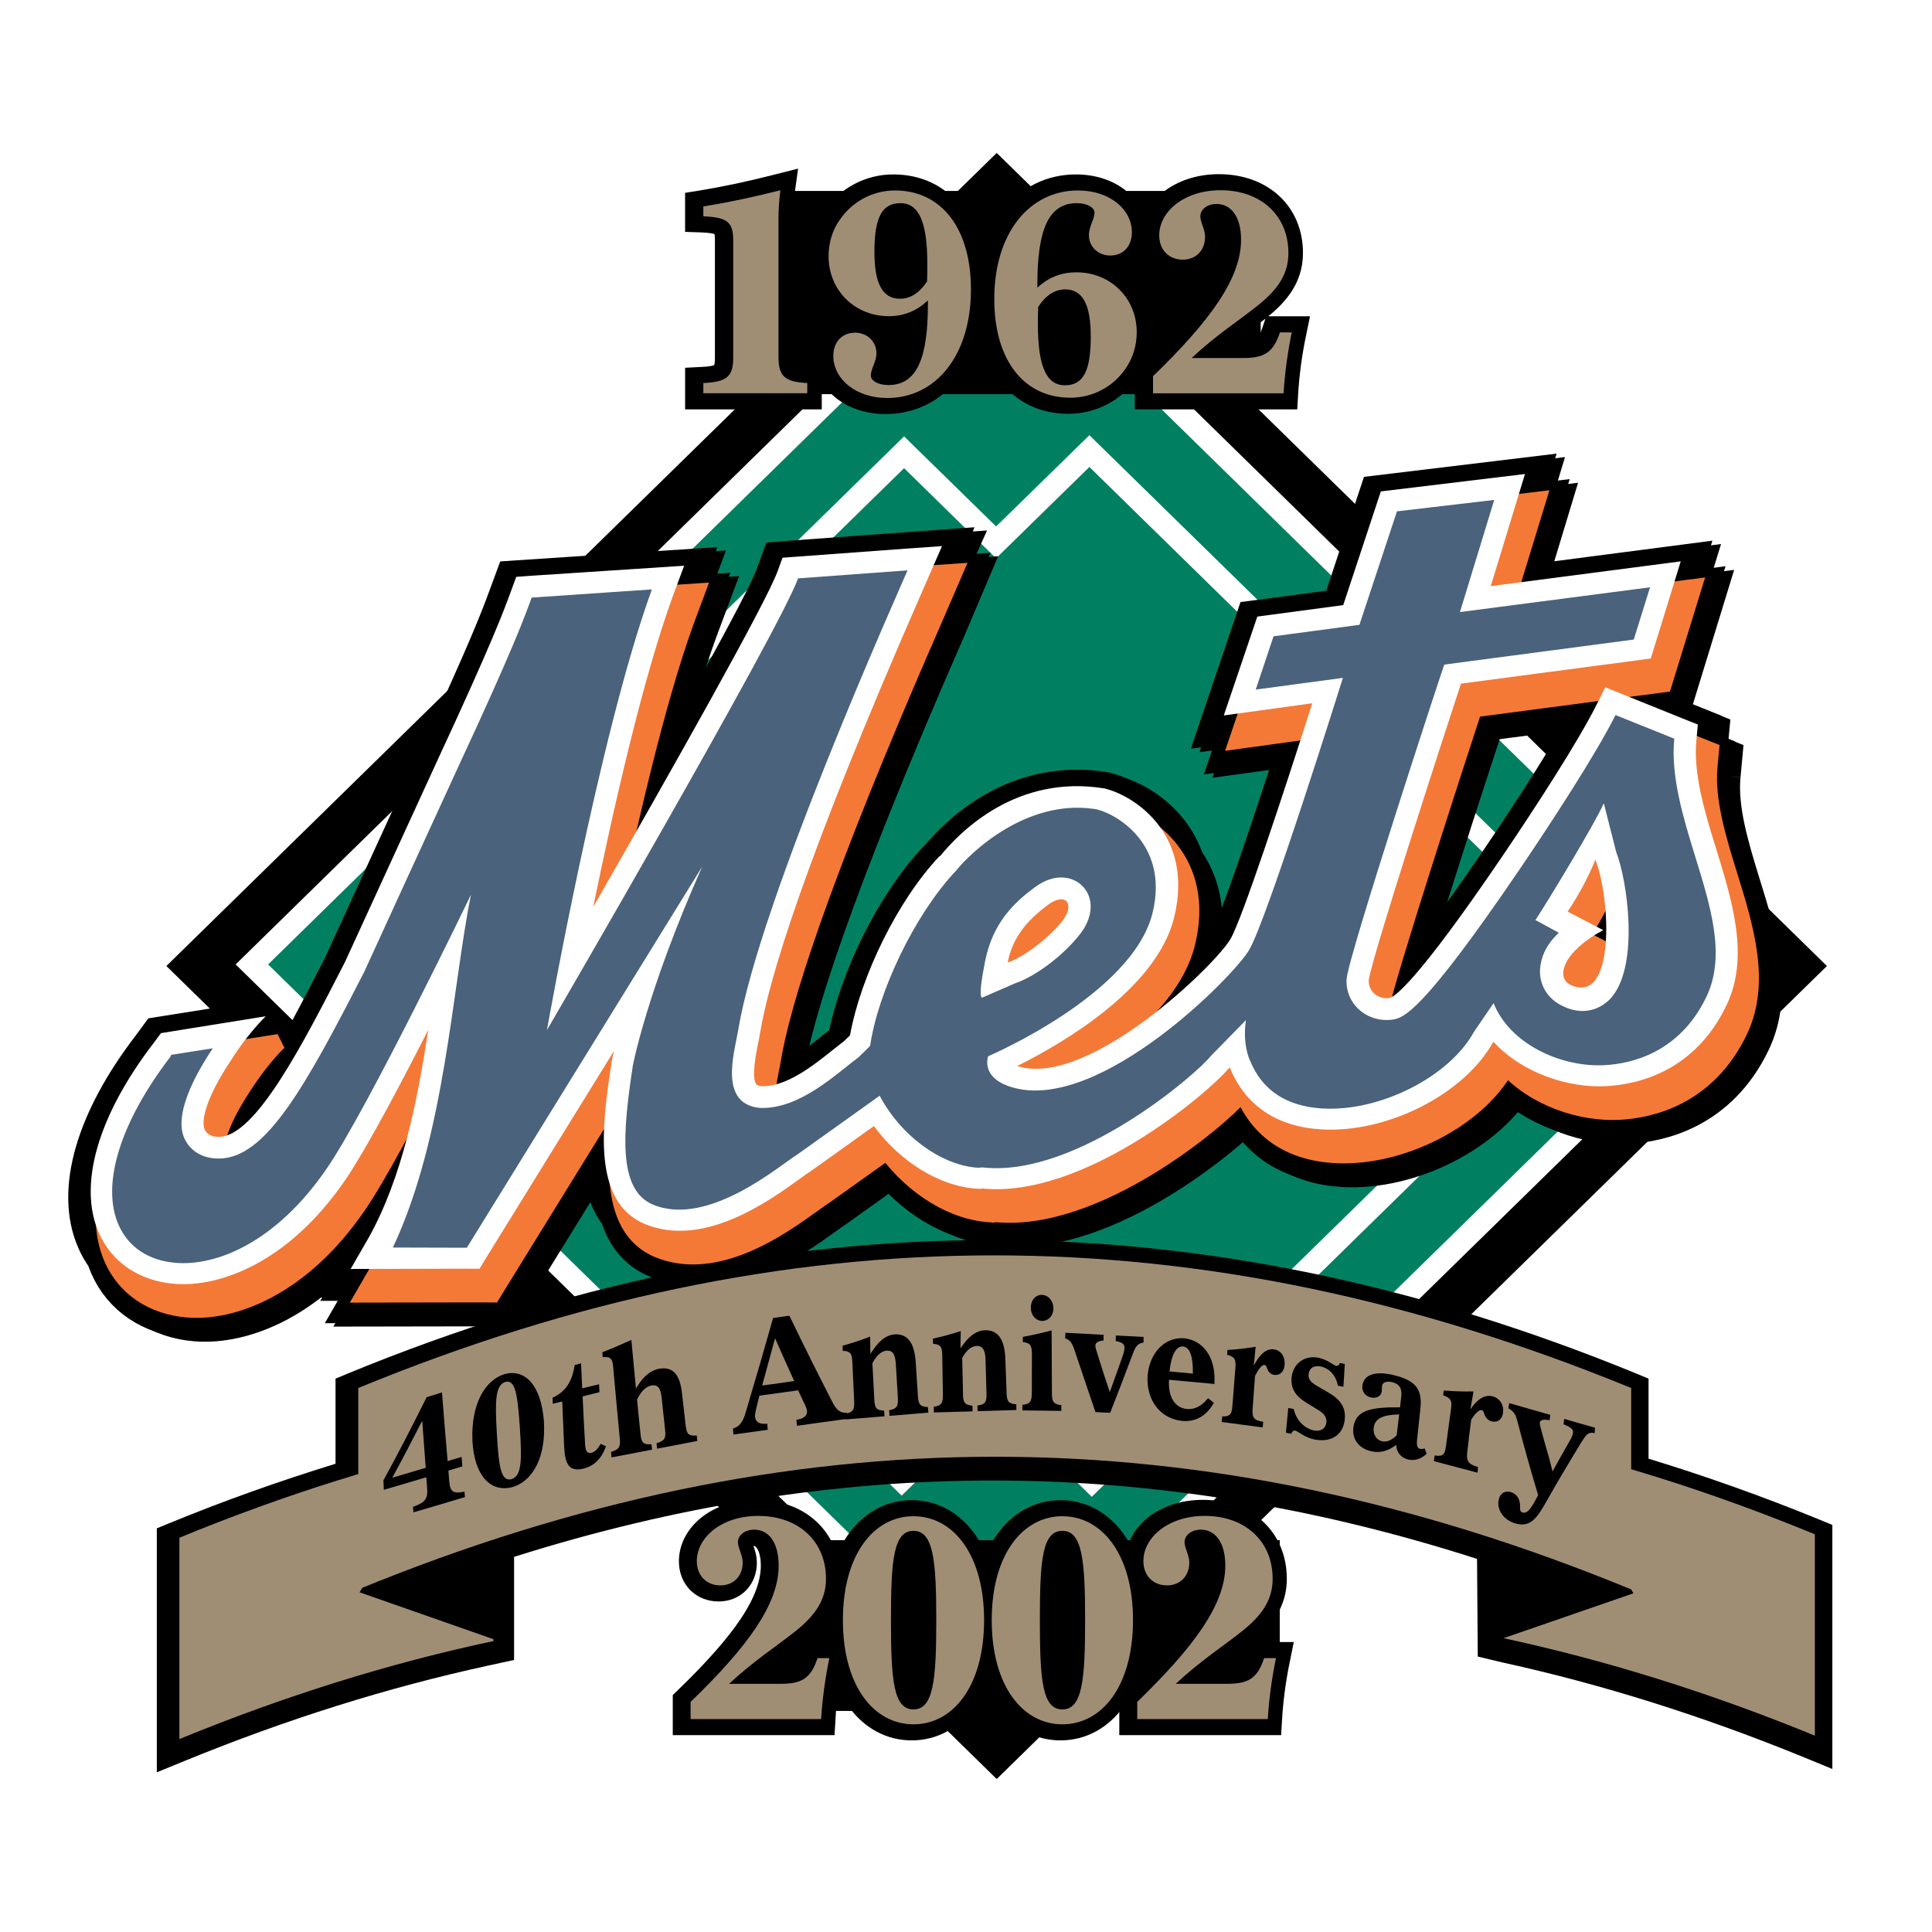 <?xml version="1.0" encoding="utf-8"?>
<!-- Generator: Adobe Illustrator 13.0.0, SVG Export Plug-In . SVG Version: 6.00 Build 14948)  -->
<!DOCTYPE svg PUBLIC "-//W3C//DTD SVG 1.0//EN" "http://www.w3.org/TR/2001/REC-SVG-20010904/DTD/svg10.dtd">
<svg version="1.0" id="Layer_1" xmlns="http://www.w3.org/2000/svg" xmlns:xlink="http://www.w3.org/1999/xlink" x="0px" y="0px"
	 width="192.756px" height="192.756px" viewBox="0 0 192.756 192.756" enable-background="new 0 0 192.756 192.756"
	 xml:space="preserve">
<g>
	<polygon fill-rule="evenodd" clip-rule="evenodd" fill="#FFFFFF" points="0,0 192.756,0 192.756,192.756 0,192.756 0,0 	"/>
	<polygon fill-rule="evenodd" clip-rule="evenodd" fill="#FFFFFF" points="96.765,15.865 14.553,96.379 99.397,179.463 
		184.242,96.379 99.397,13.293 96.765,15.865 	"/>
	<path fill-rule="evenodd" clip-rule="evenodd" fill="#FFFFFF" d="M170.871,77.362l0.16-1.567l-1.486-0.592
		c0.011-0.134,0.011-0.266,0.024-0.396l0.15-1.57l-1.489-0.6l-5.873-2.361l-1.002-0.405l4.979-0.661l2.975-9.689l-2.182,0.279
		l0.881-2.848l-16.776,2.197l2.54-8.347l-2.158,0.255l0.856-2.818l-14.388,1.738c0,0-2.699,8.19-3.754,11.345l-8.562,1.134
		l-3.351,9.871l2.279-0.316l-0.975,2.875l6.606-0.91c-2.801,8.739-6.234,18.953-7.237,20.652
		c-1.039,1.771-6.703,7.474-12.454,10.691c3.618-2.678,7.133-6.201,8.13-10.262c0.979-3.971,0.105-6.932-1.395-9.024
		c-1.28-3.891-4.729-5.917-6.857-6.432c-8.754-1.424-14.401,4.303-16.395,6.747c-0.017,0.013-0.101,0.054-0.101,0.054
		c-4.125,4.381-7.828,11.913-8.896,17.841l-0.595,0.58c-0.358,0.264-0.73,0.559-1.127,0.885c-1.771,1.418-4.151,3.297-6.437,3.57
		c0.093-0.662,0.215-1.301,0.302-1.676c0.062-0.367,0.137-0.703,0.188-1.01c0.852-5.205,4.355-17.084,16.207-44.156
		c0.309-0.678,1.885-4.269,1.951-4.453l-2.502,0.184c0.539-1.227,1.151-2.634,1.194-2.74l-3.573,0.25l-10.925,0.807l-1.416,0.109
		l-0.474,1.305c-0.991,2.773-8.541,16.261-15.458,28.364c1.823-8.208,4.06-17.158,6.291-23.274l1.134-3.039l-2.318,0.156
		l1.016-2.714l-15.343,1.005l-1.416,0.099l-0.477,1.308l-0.063,0.177c-0.643,1.778-1.857,5.081-7.226,16.636l-9.324,20.308
		c-4.183,8.176-8.914,17.424-12.557,17.451c-0.013,0-0.038-0.008-0.052-0.008c0.313-1.186,1.069-2.855,2.491-5.008
		c0.038-0.035,1.562-2.521,3.531-4.449l-3.987,0.627c0.643-0.9,1.583-2.127,2.676-3.189l-10.458,1.676l-0.756,1.021
		c-5.563,7.244-7.543,14.141-5.434,18.924c0.268,0.586,0.588,1.137,0.959,1.643c0.098,0.312,0.216,0.619,0.349,0.92
		c1.287,2.922,4.025,4.77,7.494,5.055c4.579,0.389,11.475-2.146,17.114-10.404c1.382-2.018,3.42-5.684,5.54-9.697
		c-1.006,4.6-2.38,9.078-4.523,12.92l-1.816,3.141h2.783l-1.476,2.562l11.624-0.02h1.225l0.633-1.029l10.594-17.164
		c-0.309,3.617-0.149,7.236,1.709,9.504c0.563,1.91,1.663,3.441,3.607,4.24c5.835,2.385,12.303-2.277,15.414-4.518
		c0.396-0.281,0.762-0.553,0.943-0.662l0.062-0.047l0.062-0.041l6.332-4.512c2.651,3.598,6.659,6.072,10.382,6.248l0.229,0.016
		l0.216-0.041h0.014l0,0c10.11,0.988,22.423-9.48,24.425-11.844l0.232-0.238c0.024,0.068,0.056,0.123,0.077,0.162
		c1.533,3.688,4.683,5.771,9.104,6.031c6.583,0.375,14.265-3.549,17.114-8.742l-0.111,0.17l0.136-0.178
		c2.85,3.129,7.473,4.629,11.238,4.43c3.124-0.162,8.836-1.438,12.007-8.061c2.306-4.811,0.594-10.301-1.026-15.603
		C171.762,84.728,170.562,80.772,170.871,77.362L170.871,77.362L170.871,77.362z M160.461,95.717l-1.82-0.94
		c0.471-0.34,1.003-0.693,1.637-1.034l-1.365-0.705c0.498-0.832,0.968-1.734,1.428-2.722
		C160.586,92.094,160.66,94.06,160.461,95.717L160.461,95.717L160.461,95.717z M157.945,99.459c0.387-0.717,1.116-1.514,2.23-2.297
		C159.793,98.607,159.073,99.547,157.945,99.459L157.945,99.459L157.945,99.459z M159.57,71.308
		c-1.771,3.553-5.998,10.119-9.355,15.069c-8.736,12.863-10.842,14.076-11.276,14.15c-0.19,0.021-0.382,0.008-0.58-0.027
		c1.137-4.543,7.334-23.666,9.038-28.787l12.832-1.7L159.57,71.308L159.57,71.308z"/>
	<path fill="none" stroke="#FFFFFF" stroke-width="7.292" stroke-miterlimit="2.613" d="M170.871,77.362l0.16-1.567l-1.486-0.592
		c0.011-0.134,0.011-0.267,0.024-0.396l0.15-1.57l-1.489-0.6l-5.873-2.361l-1.002-0.405l4.979-0.661l2.975-9.689l-2.182,0.279
		l0.881-2.848l-16.776,2.197l2.54-8.347l-2.158,0.255l0.856-2.817l-14.388,1.738c0,0-2.699,8.19-3.754,11.345l-8.562,1.134
		l-3.351,9.871l2.279-0.316l-0.975,2.875l6.606-0.91c-2.8,8.739-6.234,18.953-7.237,20.652c-1.039,1.771-6.703,7.474-12.454,10.691
		c3.618-2.678,7.133-6.201,8.13-10.262c0.979-3.971,0.105-6.932-1.395-9.024c-1.28-3.891-4.729-5.917-6.857-6.432
		c-8.754-1.424-14.4,4.303-16.394,6.746c-0.018,0.013-0.101,0.055-0.101,0.055c-4.125,4.381-7.828,11.913-8.896,17.841l-0.595,0.58
		c-0.358,0.264-0.73,0.559-1.127,0.885c-1.771,1.418-4.151,3.297-6.437,3.57c0.093-0.662,0.215-1.301,0.302-1.676
		c0.062-0.367,0.137-0.703,0.188-1.01c0.852-5.205,4.355-17.084,16.207-44.156c0.309-0.678,1.885-4.269,1.951-4.453l-2.502,0.184
		c0.54-1.227,1.151-2.634,1.194-2.74l-3.573,0.25l-10.925,0.807l-1.416,0.109l-0.474,1.305c-0.991,2.773-8.541,16.261-15.458,28.364
		c1.823-8.208,4.06-17.158,6.291-23.274l1.134-3.039l-2.317,0.156l1.016-2.714l-15.343,1.005l-1.416,0.099l-0.477,1.308
		l-0.063,0.177c-0.643,1.778-1.857,5.081-7.226,16.636l-9.324,20.308c-4.182,8.176-8.914,17.424-12.557,17.451
		c-0.013,0-0.038-0.008-0.052-0.008c0.313-1.186,1.069-2.855,2.491-5.008c0.038-0.035,1.562-2.521,3.531-4.449l-3.987,0.627
		c0.643-0.9,1.583-2.127,2.676-3.189l-10.458,1.676l-0.755,1.021c-5.564,7.244-7.543,14.141-5.435,18.924
		c0.268,0.586,0.588,1.137,0.959,1.643c0.098,0.312,0.216,0.619,0.349,0.92c1.287,2.922,4.025,4.77,7.494,5.055
		c4.579,0.389,11.475-2.146,17.114-10.404c1.382-2.018,3.42-5.684,5.54-9.697c-1.006,4.6-2.38,9.078-4.523,12.92l-1.816,3.141h2.783
		l-1.476,2.562l11.624-0.02h1.226l0.633-1.029l10.594-17.166c-0.309,3.619-0.149,7.238,1.709,9.506
		c0.563,1.91,1.663,3.441,3.607,4.24c5.835,2.385,12.302-2.277,15.413-4.518c0.396-0.281,0.762-0.553,0.943-0.662l0.062-0.047
		l0.062-0.041l6.332-4.512c2.651,3.598,6.659,6.072,10.382,6.248l0.229,0.016l0.216-0.041h0.014l0,0
		c10.11,0.988,22.423-9.48,24.425-11.844l0.232-0.238c0.024,0.068,0.056,0.123,0.077,0.162c1.533,3.688,4.683,5.771,9.104,6.031
		c6.583,0.375,14.266-3.549,17.114-8.742l-0.111,0.17l0.136-0.178c2.85,3.129,7.473,4.629,11.238,4.43
		c3.124-0.162,8.836-1.438,12.007-8.061c2.306-4.811,0.594-10.301-1.026-15.603C171.762,84.728,170.562,80.772,170.871,77.362
		 M160.461,95.717l-1.82-0.94c0.471-0.34,1.003-0.693,1.637-1.034l-1.364-0.705c0.497-0.832,0.967-1.734,1.427-2.722
		C160.586,92.094,160.66,94.06,160.461,95.717 M157.945,99.459c0.387-0.717,1.116-1.514,2.23-2.297
		C159.793,98.607,159.073,99.547,157.945,99.459 M159.57,71.308c-1.771,3.553-5.998,10.119-9.355,15.069
		c-8.736,12.863-10.842,14.076-11.276,14.15c-0.19,0.021-0.382,0.008-0.58-0.027c1.137-4.543,7.334-23.666,9.038-28.787l12.832-1.7
		L159.57,71.308L159.57,71.308z"/>
	<path fill-rule="evenodd" clip-rule="evenodd" fill="#FFFFFF" d="M170.015,77.021l0.15-1.577l-1.461-0.583
		c0.01-0.132,0-0.266,0.01-0.399l0.149-1.573l-1.5-0.6l-5.862-2.354l-1.016-0.413l4.997-0.655l2.984-9.696l-2.192,0.287l0.881-2.845
		l-16.773,2.184l2.547-8.351l-2.181,0.27l0.865-2.821l-14.387,1.735c0,0-2.699,8.19-3.753,11.345l-8.563,1.134l-3.356,9.877
		l2.285-0.314l-0.978,2.876l6.61-0.91c-2.808,8.722-6.23,18.94-7.236,20.648c-1.041,1.766-6.704,7.47-12.459,10.692
		c3.625-2.686,7.133-6.209,8.134-10.269c0.975-3.965,0.111-6.926-1.398-9.024c-1.276-3.883-4.721-5.915-6.854-6.429
		c-8.762-1.427-14.412,4.307-16.395,6.747c-0.024,0.017-0.104,0.054-0.104,0.054c-4.126,4.378-7.825,11.91-8.89,17.837l-0.595,0.586
		c-0.361,0.266-0.734,0.559-1.13,0.879c-1.782,1.418-4.155,3.311-6.437,3.576c0.094-0.666,0.219-1.301,0.299-1.676
		c0.067-0.361,0.144-0.701,0.192-1.021c0.848-5.191,4.349-17.071,16.206-44.14c0.306-0.688,1.879-4.286,1.953-4.457l-2.502,0.171
		c0.54-1.214,1.151-2.62,1.197-2.729l-3.584,0.256l-10.914,0.8l-1.42,0.109l-0.477,1.308c-0.991,2.77-8.538,16.255-15.455,28.36
		c1.817-8.204,4.054-17.158,6.284-23.273l1.141-3.036l-2.324,0.154l1.023-2.712l-15.34,1.009l-1.426,0.095l-0.476,1.312l-0.056,0.17
		c-0.658,1.775-1.858,5.083-7.23,16.633l-9.324,20.314c-4.175,8.171-8.918,17.423-12.553,17.437c-0.014,0-0.039,0-0.063,0
		c0.323-1.186,1.072-2.848,2.505-5c0.025-0.049,1.559-2.535,3.524-4.457l-3.983,0.633c0.643-0.898,1.586-2.133,2.675-3.195
		l-10.458,1.67l-0.755,1.027c-5.563,7.244-7.547,14.146-5.442,18.918c0.269,0.605,0.595,1.15,0.967,1.654
		c0.101,0.307,0.212,0.613,0.341,0.914c1.294,2.922,4.021,4.77,7.505,5.062c4.572,0.387,11.474-2.146,17.111-10.406
		c1.381-2.029,3.419-5.695,5.531-9.695c-1.002,4.6-2.383,9.076-4.522,12.912l-1.813,3.148l2.786-0.006l-1.474,2.568l11.617-0.021
		h1.231l0.633-1.035l10.595-17.164c-0.31,3.617-0.15,7.25,1.704,9.498c0.564,1.914,1.667,3.455,3.612,4.246
		c5.831,2.385,12.306-2.283,15.409-4.512c0.39-0.285,0.763-0.559,0.947-0.668l0.062-0.041l0.062-0.047l6.332-4.512
		c2.652,3.598,6.653,6.078,10.382,6.25l0.227,0.012l0.223-0.039h0.003h0.007c10.111,0.994,22.425-9.473,24.425-11.844l0.236-0.238
		c0.024,0.068,0.049,0.123,0.073,0.156c1.538,3.693,4.684,5.779,9.102,6.031c6.587,0.381,14.254-3.537,17.118-8.736l-0.104,0.184
		l0.126-0.184c2.852,3.121,7.486,4.619,11.244,4.424c3.135-0.164,8.833-1.439,12.007-8.057c2.304-4.816,0.605-10.297-1.041-15.611
		C170.919,84.381,169.695,80.432,170.015,77.021L170.015,77.021L170.015,77.021z M159.595,95.377l-1.81-0.94
		c0.47-0.353,1.017-0.693,1.636-1.035l-1.363-0.708c0.508-0.832,0.98-1.73,1.426-2.726C159.73,91.753,159.808,93.72,159.595,95.377
		L159.595,95.377L159.595,95.377z M157.065,99.117c0.41-0.715,1.142-1.512,2.269-2.29C158.927,98.26,158.207,99.207,157.065,99.117
		L157.065,99.117L157.065,99.117z M158.715,70.967c-1.771,3.557-5.998,10.116-9.363,15.07c-8.729,12.85-10.834,14.075-11.27,14.137
		c-0.184,0.035-0.383,0.02-0.58-0.014c1.138-4.545,7.334-23.674,9.021-28.788l12.834-1.703L158.715,70.967L158.715,70.967z"/>
	<path fill="none" stroke="#FFFFFF" stroke-width="7.292" stroke-miterlimit="2.613" d="M170.015,77.021l0.15-1.577l-1.461-0.583
		c0.01-0.132,0-0.266,0.01-0.399l0.149-1.573l-1.5-0.6l-5.862-2.354l-1.016-0.413l4.997-0.655l2.985-9.696l-2.193,0.287l0.881-2.845
		l-16.773,2.184l2.547-8.351l-2.181,0.27l0.865-2.821l-14.387,1.735c0,0-2.699,8.19-3.753,11.345l-8.563,1.134l-3.356,9.877
		l2.285-0.314l-0.978,2.876l6.61-0.91c-2.808,8.722-6.23,18.94-7.236,20.648c-1.04,1.766-6.704,7.468-12.459,10.692
		c3.625-2.686,7.133-6.209,8.134-10.269c0.975-3.965,0.111-6.926-1.398-9.024c-1.276-3.883-4.721-5.915-6.854-6.429
		c-8.762-1.427-14.412,4.307-16.395,6.747c-0.024,0.017-0.104,0.054-0.104,0.054c-4.126,4.378-7.825,11.91-8.89,17.837l-0.595,0.586
		c-0.361,0.266-0.734,0.559-1.13,0.879c-1.782,1.418-4.155,3.311-6.437,3.576c0.094-0.666,0.219-1.301,0.299-1.676
		c0.067-0.361,0.144-0.701,0.192-1.021c0.848-5.191,4.349-17.071,16.206-44.14c0.306-0.688,1.879-4.286,1.953-4.457l-2.502,0.171
		c0.54-1.214,1.151-2.62,1.197-2.729l-3.584,0.256l-10.914,0.8l-1.42,0.109l-0.477,1.308c-0.991,2.77-8.538,16.255-15.455,28.36
		c1.817-8.204,4.054-17.158,6.284-23.273l1.141-3.036l-2.324,0.154l1.023-2.712l-15.34,1.009l-1.426,0.095l-0.476,1.312l-0.056,0.17
		c-0.658,1.775-1.858,5.083-7.23,16.633l-9.324,20.314c-4.175,8.171-8.917,17.423-12.553,17.437c-0.014,0-0.039,0-0.063,0
		c0.323-1.186,1.072-2.848,2.505-5c0.025-0.049,1.559-2.535,3.524-4.457l-3.983,0.633c0.643-0.898,1.586-2.133,2.675-3.195
		l-10.458,1.67l-0.755,1.027c-5.563,7.244-7.547,14.146-5.442,18.918c0.269,0.605,0.595,1.15,0.967,1.654
		c0.101,0.307,0.212,0.613,0.341,0.914c1.294,2.922,4.021,4.77,7.505,5.062c4.572,0.387,11.474-2.146,17.111-10.406
		c1.381-2.029,3.419-5.695,5.531-9.695c-1.002,4.6-2.383,9.076-4.522,12.912l-1.813,3.148l2.786-0.006l-1.474,2.568l11.617-0.021
		h1.231l0.633-1.035l10.595-17.164c-0.31,3.617-0.15,7.25,1.705,9.498c0.563,1.914,1.666,3.455,3.611,4.246
		c5.831,2.385,12.306-2.283,15.409-4.512c0.39-0.285,0.763-0.559,0.947-0.668l0.062-0.041l0.062-0.047l6.332-4.512
		c2.652,3.598,6.653,6.078,10.382,6.25l0.227,0.012l0.223-0.039h0.003h0.007c10.111,0.994,22.425-9.473,24.425-11.844l0.236-0.238
		c0.024,0.068,0.049,0.123,0.073,0.156c1.538,3.693,4.684,5.779,9.102,6.031c6.587,0.381,14.254-3.537,17.118-8.736l-0.104,0.184
		l0.126-0.184c2.852,3.121,7.486,4.619,11.244,4.424c3.135-0.164,8.833-1.439,12.007-8.057c2.304-4.816,0.605-10.297-1.041-15.611
		C170.919,84.381,169.695,80.432,170.015,77.021 M159.595,95.377l-1.81-0.94c0.47-0.353,1.017-0.693,1.636-1.035l-1.363-0.708
		c0.508-0.832,0.98-1.73,1.426-2.726C159.73,91.753,159.808,93.72,159.595,95.377 M157.065,99.117
		c0.41-0.715,1.142-1.512,2.269-2.29C158.927,98.26,158.207,99.207,157.065,99.117 M158.715,70.967
		c-1.771,3.557-5.998,10.116-9.363,15.07c-8.729,12.85-10.834,14.075-11.27,14.137c-0.184,0.033-0.383,0.02-0.58-0.014
		c1.138-4.545,7.334-23.674,9.021-28.788l12.835-1.703L158.715,70.967L158.715,70.967z"/>
	<polygon fill-rule="evenodd" clip-rule="evenodd" fill="#FFFFFF" points="123.773,16.844 73.195,16.844 73.195,41.538 
		127.488,41.538 127.141,17.123 123.773,16.844 	"/>
	<path fill-rule="evenodd" clip-rule="evenodd" fill="#FFFFFF" d="M76.298,16.217c-2.501,0.634-4.707,1.093-6.937,1.464l-2.925,0.47
		v7.155c0,0,2.008,0.072,2.8,0.096c0,1.724,0,7.366,0,8.848c-0.755,0.034-2.8,0.133-2.8,0.133v7.655h16.759v-7.655
		c0,0-1.865-0.092-2.693-0.133c0-1.615,0-12.051,0-12.051c0-0.715,0.048-1.444,0.149-2.221l0.679-5.039L76.298,16.217L76.298,16.217
		z"/>
	<path fill-rule="evenodd" clip-rule="evenodd" fill="#FFFFFF" d="M80.167,19.883c-1.14,1.615-1.76,3.591-1.76,5.689
		c0,2.235,0.763,4.249,2.015,5.863c-0.96,1.049-1.545,2.457-1.545,4.064c0,4.402,4.005,7.851,9.123,7.851
		c7.098,0,12.056-5.953,12.056-14.478c0-8.082-4.538-13.516-11.301-13.516C85.321,15.357,82.105,17.047,80.167,19.883L80.167,19.883
		z"/>
	<path fill-rule="evenodd" clip-rule="evenodd" fill="#FFFFFF" d="M94.944,29.831c0,8.072,4.541,13.495,11.3,13.495
		c3.452,0,6.659-1.687,8.594-4.501c1.138-1.608,1.761-3.594,1.761-5.686c0-2.245-0.77-4.258-2.035-5.88
		c0.968-1.042,1.556-2.463,1.556-4.075c0-4.388-4.008-7.827-9.112-7.827C99.905,15.357,94.944,21.313,94.944,29.831L94.944,29.831z"
		/>
	<path fill-rule="evenodd" clip-rule="evenodd" fill="#FFFFFF" d="M111.593,23.596c0,3.195,2.292,5.628,5.402,5.897
		c-1.475,1.891-3.336,3.786-4.933,5.339l-1.079,1.042c0,0,0,1.655,0,1.704c-0.651,0.603-1.698,1.584-1.698,1.584s1.19,0,1.698,0
		c0,0.225,0,3.447,0,3.447h19.863l0.19-3.362c0.108-1.81,0.342-3.592,0.734-5.462l0.884-4.269c0,0-1.103,0-2.206,0
		c0.634-1.172,1.068-2.547,1.068-4.197c0-5.625-4.325-9.71-10.284-9.71C115.823,15.609,111.593,19.119,111.593,23.596
		L111.593,23.596z"/>
	<path fill-rule="evenodd" clip-rule="evenodd" fill="#FFFFFF" d="M47.905,140.057c-10.531,2.234-21.292,5.602-31.987,10.004
		L13.646,151v27.984l5.16-2.117c10.285-4.211,20.607-7.428,30.68-9.582l2.937-0.619v-27.578L47.905,140.057L47.905,140.057z"/>
	<path fill-rule="evenodd" clip-rule="evenodd" fill="#FFFFFF" d="M145.469,143.273v23.051l2.944,0.627
		c10.079,2.146,20.401,5.369,30.672,9.574l5.167,2.119v-27.992l-2.279-0.934c-10.69-4.402-21.459-7.768-31.987-10.004l-4.517-0.959
		V143.273L145.469,143.273z"/>
	<path fill-rule="evenodd" clip-rule="evenodd" fill="#FFFFFF" d="M33.763,135.123l-2.282,0.939v27.986l5.155-2.113
		c21.266-8.721,41.598-12.953,62.156-12.945c20.53,0,40.804,4.238,61.954,12.945l5.182,2.119v-27.998l-2.294-0.934
		C119.849,117.174,77.367,117.174,33.763,135.123L33.763,135.123L33.763,135.123z M98.604,128.895
		c19.814-0.006,39.43,3.973,59.873,12.068c0,2.65,0,7.461,0,12.252c-40.098-15.217-79.322-15.217-119.548,0.014
		c0-4.797,0-9.615,0-12.273C59.257,132.873,78.804,128.895,98.604,128.895L98.604,128.895z"/>
	<path fill-rule="evenodd" clip-rule="evenodd" fill="#FFFFFF" d="M65.308,169.998c0-0.055,0-1.752,0-1.752l1.104-1.068
		c1.635-1.576,3.53-3.504,5.027-5.445c-3.166-0.266-5.511-2.746-5.511-6.01c0-4.572,4.325-8.15,9.846-8.15
		c6.079,0,10.49,4.164,10.49,9.914c0,1.684-0.445,3.08-1.089,4.266c1.127,0,2.254,0,2.254,0l-0.904,4.369
		c-0.397,1.9-0.64,3.727-0.745,5.566l-0.212,3.434H65.308c0,0,0-3.283,0-3.516V169.998L65.308,169.998z"/>
	<path fill-rule="evenodd" clip-rule="evenodd" fill="#FFFFFF" d="M80.502,161.609c0,9.643,5.581,14.037,10.769,14.037
		c5.184,0,10.768-4.395,10.768-14.037c0-9.629-5.584-14.018-10.768-14.018C86.083,147.592,80.502,151.98,80.502,161.609
		L80.502,161.609z"/>
	<path fill-rule="evenodd" clip-rule="evenodd" fill="#FFFFFF" d="M95.352,161.609c0,9.643,5.584,14.037,10.774,14.037
		c5.181,0,10.769-4.395,10.769-14.037c0-9.629-5.588-14.018-10.769-14.018C100.936,147.592,95.352,151.98,95.352,161.609
		L95.352,161.609z"/>
	<path fill-rule="evenodd" clip-rule="evenodd" fill="#FFFFFF" d="M110.482,155.723c0,3.264,2.349,5.744,5.521,6.01
		c-1.507,1.941-3.396,3.869-5.031,5.445l-1.103,1.068c0,0,0,1.689,0,1.736c-0.665,0.621-1.736,1.623-1.736,1.623s1.201,0,1.736,0
		c0,0.232,0,3.516,0,3.516h20.259l0.202-3.426c0.107-1.848,0.354-3.674,0.752-5.574l0.897-4.369c0,0-1.121,0-2.248,0
		c0.638-1.186,1.083-2.582,1.083-4.266c0-5.75-4.405-9.914-10.487-9.914C114.808,147.572,110.482,151.15,110.482,155.723
		L110.482,155.723z"/>
	<polygon fill-rule="evenodd" clip-rule="evenodd" points="97.811,16.854 16.6,96.379 99.442,177.494 182.272,96.379 99.442,15.259 
		97.811,16.854 	"/>
	<polygon fill-rule="evenodd" clip-rule="evenodd" fill="#008061" points="99.596,169.146 25.124,96.222 99.596,23.299 
		174.054,96.222 99.596,169.146 	"/>
	<path fill-rule="evenodd" clip-rule="evenodd" fill="#FFFFFF" d="M98.792,22.502L23.509,96.222l76.086,74.511l76.083-74.511
		L99.596,21.715L98.792,22.502L98.792,22.502L98.792,22.502z M99.596,24.88c1.562,1.537,71.275,69.809,72.848,71.342
		c-1.572,1.54-71.285,69.804-72.848,71.335c-1.562-1.531-71.282-69.795-72.848-71.335C28.314,94.688,98.034,26.417,99.596,24.88
		L99.596,24.88z"/>
	<path fill-rule="evenodd" clip-rule="evenodd" fill="#FFFFFF" d="M107.88,44.212c0,0-7.143,6.995-8.5,8.31
		c-1.346-1.309-9.178-8.985-9.178-8.985L45.54,87.263c0,0,7.838,7.685,9.181,9c-1.343,1.321-9.421,9.225-9.421,9.225l44.656,43.732
		c0,0,8.079-7.896,9.424-9.232c1.357,1.336,9.547,9.35,9.547,9.35l44.659-43.732c0,0-8.189-8.014-9.543-9.342
		c1.354-1.315,9.308-9.116,9.308-9.116l-44.66-43.726L107.88,44.212L107.88,44.212L107.88,44.212z M100.19,54.906
		c0,0,7.149-6.995,8.5-8.316c1.523,1.492,39.889,39.058,41.413,40.557c-1.35,1.322-9.307,9.116-9.307,9.116s8.187,8.012,9.544,9.342
		c-1.528,1.498-39.963,39.139-41.414,40.557c-1.356-1.322-9.547-9.342-9.547-9.342s-8.068,7.896-9.424,9.227
		c-1.535-1.5-39.997-39.174-41.417-40.559c1.357-1.322,9.428-9.225,9.428-9.225s-7.834-7.678-9.188-9
		c1.458-1.424,39.889-39.058,41.423-40.554c1.34,1.319,9.178,8.994,9.178,8.994L100.19,54.906L100.19,54.906z"/>
	<path fill-rule="evenodd" clip-rule="evenodd" d="M171.417,77.362l0.146-1.567l-1.472-0.592c0.011-0.127,0.011-0.266,0.011-0.396
		l0.149-1.57l-1.486-0.6l-5.862-2.361l-1.029-0.405l5.006-0.661l2.975-9.689l-2.191,0.279l0.877-2.848l-16.764,2.197l2.527-8.347
		l-2.154,0.259l0.853-2.822l-14.373,1.738c0,0-2.714,8.19-3.754,11.345l-8.576,1.134l-3.344,9.877l2.279-0.316l-0.978,2.868
		l6.603-0.91c-2.8,8.739-6.233,18.953-7.229,20.652c-1.048,1.771-6.712,7.474-12.459,10.691c3.628-2.678,7.136-6.201,8.126-10.262
		c0.979-3.971,0.112-6.932-1.388-9.024c-1.287-3.891-4.732-5.917-6.863-6.432c-8.747-1.424-14.402,4.303-16.381,6.747
		c-0.031,0.02-0.111,0.054-0.108,0.054c-4.129,4.381-7.825,11.913-8.889,17.841l-0.609,0.58c-0.344,0.264-0.73,0.564-1.127,0.885
		c-1.771,1.418-4.151,3.297-6.43,3.57c0.094-0.662,0.223-1.301,0.296-1.676c0.077-0.367,0.144-0.703,0.199-1.01
		c0.845-5.205,4.349-17.084,16.208-44.156c0.296-0.678,1.873-4.269,1.945-4.446l-2.502,0.177c0.533-1.227,1.152-2.634,1.201-2.74
		l-3.58,0.25l-10.928,0.807l-1.413,0.109l-0.474,1.305c-0.998,2.773-8.547,16.261-15.457,28.364
		c1.823-8.208,4.06-17.158,6.291-23.274l1.134-3.039l-2.325,0.156l1.016-2.714l-15.335,1.005l-1.417,0.099l-0.482,1.308
		l-0.064,0.177c-0.643,1.778-1.854,5.081-7.223,16.636l-9.32,20.308c-4.189,8.176-8.92,17.424-12.556,17.451
		c-0.021,0-0.045-0.008-0.056-0.008c0.309-1.186,1.064-2.855,2.488-5.008c0.038-0.035,1.562-2.521,3.534-4.449l-3.991,0.627
		c0.651-0.9,1.598-2.127,2.676-3.189l-10.452,1.676l-0.755,1.021c-5.56,7.244-7.543,14.141-5.434,18.924
		c0.26,0.586,0.581,1.137,0.953,1.643c0.101,0.312,0.222,0.619,0.347,0.92c1.295,2.922,4.025,4.77,7.509,5.055
		c4.571,0.389,11.475-2.146,17.107-10.404c1.381-2.018,3.414-5.684,5.532-9.689c-1.001,4.592-2.38,9.07-4.523,12.912l-1.816,3.141
		h2.791l-1.482,2.562l11.624-0.02H50l0.64-1.029l10.594-17.164c-0.323,3.617-0.164,7.236,1.698,9.504
		c0.567,1.91,1.667,3.441,3.619,4.246c5.821,2.379,12.292-2.283,15.403-4.523c0.393-0.281,0.766-0.553,0.939-0.662l0.07-0.047
		l0.066-0.041l6.322-4.512c2.651,3.598,6.659,6.072,10.389,6.248l0.223,0.016l0.223-0.041h0.007h0.015
		c10.11,0.988,22.413-9.48,24.421-11.838l0.229-0.244c0.031,0.074,0.056,0.123,0.077,0.162c1.531,3.688,4.683,5.771,9.101,6.031
		c6.58,0.375,14.263-3.549,17.125-8.742l-0.11,0.17l0.122-0.178c2.863,3.129,7.483,4.629,11.251,4.43
		c3.11-0.162,8.823-1.43,12.007-8.061c2.307-4.811,0.595-10.301-1.055-15.603C172.308,84.728,171.083,80.772,171.417,77.362
		L171.417,77.362L171.417,77.362z M160.993,95.717l-1.819-0.94c0.47-0.34,1.017-0.693,1.636-1.034l-1.351-0.705
		c0.494-0.832,0.978-1.734,1.423-2.715C161.119,92.094,161.192,94.06,160.993,95.717L160.993,95.717L160.993,95.717z
		 M158.478,99.459c0.396-0.717,1.117-1.514,2.245-2.297C160.325,98.607,159.608,99.547,158.478,99.459L158.478,99.459
		L158.478,99.459z M160.116,71.308c-1.774,3.553-6.012,10.119-9.368,15.069c-8.73,12.863-10.835,14.076-11.277,14.15
		c-0.185,0.021-0.383,0.008-0.57-0.027c1.127-4.543,7.331-23.666,9.028-28.787l12.832-1.7L160.116,71.308L160.116,71.308z"/>
	<path fill="none" stroke="#000000" stroke-width="4.482" stroke-miterlimit="2.613" d="M171.417,77.362l0.146-1.567l-1.473-0.592
		c0.012-0.127,0.012-0.266,0.012-0.396l0.149-1.57l-1.486-0.6l-5.862-2.36l-1.029-0.406l5.006-0.661l2.975-9.689l-2.191,0.279
		l0.877-2.848l-16.764,2.197l2.527-8.347l-2.154,0.259l0.853-2.822l-14.373,1.738c0,0-2.714,8.19-3.754,11.345l-8.576,1.134
		l-3.344,9.877l2.279-0.316l-0.978,2.868l6.603-0.91c-2.8,8.74-6.234,18.953-7.229,20.652c-1.048,1.771-6.712,7.474-12.459,10.691
		c3.628-2.678,7.136-6.201,8.126-10.262c0.979-3.971,0.112-6.932-1.388-9.024c-1.287-3.891-4.732-5.917-6.863-6.432
		c-8.747-1.424-14.402,4.303-16.381,6.747c-0.031,0.02-0.111,0.054-0.108,0.054c-4.129,4.381-7.825,11.913-8.889,17.841l-0.609,0.58
		c-0.344,0.264-0.73,0.564-1.127,0.885c-1.771,1.418-4.151,3.297-6.43,3.57c0.094-0.662,0.223-1.301,0.296-1.676
		c0.077-0.367,0.144-0.703,0.199-1.008c0.846-5.207,4.349-17.086,16.209-44.158c0.296-0.678,1.873-4.269,1.945-4.446l-2.502,0.177
		c0.533-1.227,1.152-2.634,1.201-2.74l-3.58,0.25l-10.928,0.807l-1.413,0.109l-0.474,1.305c-0.998,2.773-8.547,16.261-15.457,28.364
		c1.822-8.208,4.06-17.158,6.291-23.274l1.134-3.039l-2.325,0.156l1.016-2.715l-15.335,1.005l-1.417,0.099l-0.483,1.308
		l-0.063,0.177c-0.643,1.778-1.854,5.081-7.223,16.636l-9.32,20.308c-4.189,8.176-8.92,17.424-12.556,17.451
		c-0.021,0-0.045-0.008-0.056-0.008c0.309-1.186,1.064-2.855,2.487-5.008c0.039-0.035,1.562-2.521,3.535-4.449l-3.991,0.627
		c0.651-0.9,1.598-2.127,2.676-3.189l-10.452,1.676l-0.755,1.023c-5.56,7.242-7.543,14.139-5.434,18.922
		c0.26,0.586,0.581,1.137,0.953,1.643c0.101,0.312,0.222,0.619,0.347,0.92c1.295,2.922,4.025,4.77,7.509,5.055
		c4.571,0.389,11.474-2.146,17.107-10.404c1.381-2.018,3.414-5.684,5.532-9.689c-1.001,4.592-2.38,9.07-4.523,12.912l-1.816,3.141
		h2.791l-1.482,2.562l11.624-0.02H50l0.64-1.029l10.594-17.164c-0.323,3.617-0.164,7.236,1.698,9.504
		c0.567,1.91,1.667,3.443,3.619,4.246c5.821,2.379,12.292-2.283,15.403-4.523c0.393-0.281,0.766-0.553,0.939-0.662l0.07-0.047
		l0.066-0.041l6.322-4.512c2.651,3.598,6.659,6.072,10.389,6.248l0.223,0.016l0.223-0.041h0.007h0.015
		c10.11,0.988,22.413-9.479,24.42-11.838l0.229-0.244c0.031,0.074,0.056,0.123,0.077,0.162c1.53,3.688,4.683,5.771,9.101,6.031
		c6.58,0.375,14.263-3.549,17.125-8.742l-0.11,0.17l0.122-0.176c2.863,3.127,7.483,4.627,11.251,4.428
		c3.11-0.162,8.823-1.43,12.007-8.061c2.307-4.811,0.595-10.301-1.055-15.603C172.308,84.728,171.083,80.772,171.417,77.362
		 M160.993,95.717l-1.819-0.94c0.47-0.34,1.017-0.693,1.636-1.034l-1.351-0.705c0.494-0.832,0.978-1.734,1.423-2.715
		C161.119,92.094,161.191,94.06,160.993,95.717 M158.478,99.459c0.396-0.717,1.117-1.514,2.245-2.297
		C160.325,98.607,159.608,99.547,158.478,99.459 M160.116,71.308c-1.774,3.553-6.012,10.119-9.368,15.069
		c-8.73,12.863-10.835,14.076-11.277,14.152c-0.185,0.02-0.383,0.006-0.57-0.029c1.127-4.543,7.331-23.666,9.028-28.787l12.832-1.7
		L160.116,71.308L160.116,71.308z"/>
	<path fill-rule="evenodd" clip-rule="evenodd" d="M170.562,77.021l0.148-1.577l-1.488-0.583c0.014-0.132,0-0.266,0.024-0.399
		l0.149-1.573l-1.5-0.6l-5.858-2.354l-1.016-0.413L166,68.868l2.988-9.696l-2.17,0.287l0.869-2.845l-16.767,2.184l2.54-8.351
		l-2.182,0.27l0.87-2.821l-14.383,1.735c0,0-2.707,8.19-3.754,11.345l-8.57,1.134l-3.343,9.877l2.278-0.314l-0.978,2.876l6.604-0.91
		c-2.8,8.722-6.23,18.94-7.236,20.648c-1.04,1.772-6.704,7.47-12.452,10.692c3.625-2.68,7.136-6.209,8.128-10.269
		c0.98-3.965,0.11-6.926-1.393-9.024c-1.283-3.883-4.728-5.908-6.861-6.429c-8.746-1.427-14.397,4.307-16.393,6.747
		c-0.024,0.017-0.098,0.06-0.098,0.06c-4.126,4.373-7.825,11.904-8.892,17.837l-0.599,0.58c-0.354,0.266-0.73,0.564-1.127,0.879
		c-1.778,1.418-4.151,3.311-6.433,3.576c0.087-0.666,0.219-1.301,0.292-1.676c0.081-0.361,0.143-0.701,0.192-1.021
		c0.855-5.191,4.363-17.071,16.22-44.14c0.298-0.688,1.871-4.286,1.945-4.457l-2.501,0.171c0.532-1.214,1.151-2.62,1.19-2.729
		l-3.57,0.256l-10.928,0.8l-1.412,0.109l-0.478,1.308c-0.998,2.77-8.545,16.255-15.458,28.36c1.82-8.204,4.064-17.158,6.294-23.273
		l1.127-3.036l-2.316,0.154l1.016-2.712l-15.34,1.009l-1.412,0.095l-0.484,1.312l-0.063,0.17c-0.65,1.775-1.858,5.083-7.229,16.633
		L34.42,96.583c-4.189,8.171-8.924,17.423-12.56,17.437c-0.017,0-0.045,0-0.062,0c0.317-1.186,1.071-2.848,2.499-5
		c0.031-0.049,1.561-2.535,3.523-4.449l-3.983,0.625c0.643-0.898,1.594-2.133,2.675-3.188L16.06,103.67l-0.755,1.027
		c-5.556,7.244-7.539,14.146-5.435,18.918c0.255,0.605,0.585,1.15,0.954,1.654c0.101,0.307,0.219,0.613,0.349,0.914
		c1.287,2.922,4.028,4.775,7.507,5.062c4.569,0.387,11.464-2.146,17.101-10.406c1.388-2.029,3.421-5.695,5.54-9.695
		c-1.003,4.6-2.384,9.076-4.523,12.92l-1.813,3.141h2.779l-1.474,2.562l11.624-0.021h1.228l0.637-1.035l10.602-17.164
		c-0.324,3.617-0.16,7.25,1.698,9.498c0.571,1.914,1.659,3.455,3.611,4.252c5.831,2.379,12.299-2.289,15.409-4.518
		c0.397-0.285,0.755-0.559,0.939-0.668l0.064-0.041l0.062-0.047l6.332-4.512c2.651,3.598,6.655,6.078,10.385,6.25l0.224,0.012
		l0.222-0.039h0.011l0,0c10.118,0.994,22.431-9.473,24.424-11.844l0.236-0.23c0.035,0.061,0.049,0.115,0.073,0.148
		c1.545,3.693,4.684,5.779,9.109,6.031c6.579,0.381,14.25-3.537,17.11-8.736l-0.098,0.184l0.122-0.184
		c2.853,3.121,7.473,4.619,11.241,4.43c3.12-0.17,8.834-1.445,12.007-8.062c2.303-4.816,0.619-10.297-1.03-15.611
		C171.452,84.381,170.228,80.432,170.562,77.021L170.562,77.021L170.562,77.021z M160.126,95.377l-1.808-0.94
		c0.474-0.353,1.016-0.693,1.635-1.035l-1.35-0.701c0.497-0.839,0.967-1.738,1.426-2.733
		C160.263,91.753,160.325,93.72,160.126,95.377L160.126,95.377L160.126,95.377z M157.611,99.117c0.396-0.715,1.128-1.512,2.244-2.29
		C159.47,98.266,158.753,99.207,157.611,99.117L157.611,99.117L157.611,99.117z M159.261,70.967
		c-1.771,3.557-6.009,10.116-9.372,15.07c-8.734,12.856-10.839,14.075-11.273,14.137c-0.185,0.035-0.382,0.02-0.574-0.014
		c1.138-4.538,7.328-23.674,9.021-28.788l12.842-1.703L159.261,70.967L159.261,70.967z"/>
	<path fill="none" stroke="#000000" stroke-width="4.482" stroke-miterlimit="2.613" d="M170.562,77.021l0.148-1.578l-1.488-0.583
		c0.014-0.132,0-0.266,0.024-0.398l0.149-1.573l-1.5-0.601l-5.858-2.354l-1.016-0.413L166,68.868l2.988-9.696l-2.17,0.287
		l0.869-2.845l-16.767,2.184l2.54-8.351l-2.182,0.27l0.87-2.821l-14.383,1.735c0,0-2.707,8.19-3.754,11.345l-8.57,1.134
		l-3.343,9.877l2.278-0.314l-0.978,2.876l6.604-0.91c-2.801,8.723-6.23,18.94-7.236,20.648c-1.04,1.772-6.704,7.47-12.452,10.692
		c3.625-2.68,7.136-6.209,8.127-10.269c0.981-3.964,0.111-6.926-1.392-9.024c-1.283-3.884-4.728-5.908-6.861-6.429
		c-8.746-1.427-14.397,4.307-16.393,6.747c-0.024,0.017-0.098,0.06-0.098,0.06c-4.126,4.373-7.825,11.904-8.892,17.837l-0.599,0.58
		c-0.354,0.266-0.73,0.566-1.127,0.879c-1.778,1.418-4.151,3.311-6.433,3.576c0.087-0.666,0.219-1.301,0.292-1.676
		c0.081-0.361,0.143-0.701,0.192-1.021c0.855-5.191,4.363-17.071,16.22-44.14c0.298-0.688,1.871-4.286,1.945-4.457l-2.501,0.171
		c0.532-1.214,1.151-2.62,1.189-2.729l-3.57,0.256l-10.928,0.8l-1.412,0.109l-0.478,1.308c-0.998,2.77-8.545,16.255-15.458,28.36
		c1.82-8.204,4.064-17.158,6.294-23.273l1.127-3.036l-2.316,0.154l1.016-2.713l-15.34,1.009l-1.412,0.095l-0.484,1.312l-0.063,0.17
		c-0.65,1.775-1.858,5.083-7.229,16.633L34.42,96.583c-4.189,8.171-8.924,17.425-12.56,17.437c-0.017,0-0.045,0-0.062,0
		c0.317-1.184,1.071-2.848,2.499-5c0.031-0.049,1.561-2.535,3.523-4.449l-3.983,0.625c0.643-0.898,1.593-2.133,2.675-3.188
		L16.06,103.67l-0.755,1.027c-5.556,7.244-7.539,14.146-5.435,18.918c0.255,0.605,0.585,1.15,0.954,1.654
		c0.101,0.307,0.219,0.613,0.349,0.914c1.287,2.922,4.028,4.775,7.507,5.062c4.569,0.389,11.464-2.146,17.101-10.406
		c1.388-2.029,3.42-5.695,5.54-9.695c-1.003,4.6-2.384,9.076-4.523,12.92l-1.813,3.141h2.779l-1.475,2.562l11.624-0.021h1.228
		l0.637-1.035l10.602-17.164c-0.324,3.619-0.16,7.25,1.698,9.498c0.571,1.914,1.659,3.455,3.611,4.252
		c5.831,2.379,12.299-2.289,15.409-4.518c0.397-0.285,0.755-0.559,0.939-0.668l0.064-0.039l0.062-0.049l6.332-4.512
		c2.651,3.598,6.655,6.078,10.385,6.25l0.223,0.012l0.223-0.039h0.011l0,0c10.118,0.994,22.431-9.473,24.424-11.844l0.236-0.23
		c0.035,0.061,0.049,0.115,0.073,0.148c1.545,3.693,4.684,5.779,9.109,6.031c6.579,0.381,14.25-3.537,17.11-8.736l-0.098,0.184
		l0.122-0.184c2.853,3.121,7.473,4.619,11.241,4.43c3.12-0.17,8.833-1.445,12.007-8.062c2.303-4.816,0.619-10.297-1.03-15.611
		C171.452,84.381,170.228,80.432,170.562,77.021 M160.126,95.377l-1.809-0.94c0.474-0.353,1.017-0.693,1.636-1.035l-1.35-0.701
		c0.497-0.839,0.967-1.738,1.426-2.733C160.263,91.753,160.325,93.72,160.126,95.377 M157.611,99.117
		c0.396-0.715,1.127-1.512,2.244-2.29C159.47,98.266,158.753,99.207,157.611,99.117 M159.261,70.967
		c-1.771,3.558-6.009,10.116-9.373,15.07c-8.733,12.856-10.838,14.075-11.272,14.137c-0.185,0.035-0.382,0.02-0.574-0.014
		c1.138-4.538,7.328-23.674,9.021-28.788l12.842-1.703L159.261,70.967L159.261,70.967z"/>
	<path fill-rule="evenodd" clip-rule="evenodd" fill="#F47937" d="M172.53,87.263c-1.078-3.482-2.303-7.43-1.969-10.841l0.148-1.571
		l-1.498-0.596l-5.863-2.365l-1.896-0.76l-0.891,1.795c-1.77,3.551-5.997,10.116-9.37,15.067
		c-8.721,12.863-10.825,14.076-11.268,14.144c-0.532,0.074-1.11-0.096-1.507-0.443c-0.383-0.34-0.581-0.824-0.55-1.35
		c0.317-2.262,7.38-24.061,9.195-29.571L166,68.269l2.988-9.704l-18.947,2.477l3.42-11.189l-14.387,1.735
		c0,0-2.714,8.19-3.754,11.345l-8.569,1.134l-3.351,9.876l8.834-1.219c-2.923,9.199-7.038,21.623-8.151,23.517
		c-1.587,2.705-13.925,14.527-20.917,12.777c-0.137-0.035-0.247-0.068-0.358-0.109c4.255-2.113,13.875-7.611,15.636-14.803
		c2.021-8.204-3.842-12.146-6.938-12.892c-8.754-1.427-14.41,4.3-16.394,6.752c-0.024,0.004-0.104,0.048-0.104,0.048
		c-4.134,4.381-7.829,11.914-8.894,17.833l-0.595,0.588c-0.358,0.264-0.737,0.564-1.138,0.885c-1.941,1.553-4.599,3.672-7.076,3.611
		l0,0c-0.268-0.033-0.459-0.096-0.532-0.191c-0.532-0.646-0.024-3.148,0.167-4.088c0.081-0.361,0.143-0.703,0.192-1.01
		c0.855-5.205,4.363-17.083,16.22-44.149c0.298-0.685,1.871-4.275,1.945-4.453l-3.58,0.249l-10.918,0.814l-1.416,0.103l-0.48,1.312
		c-1.137,3.171-10.879,20.408-18.412,33.518c2.008-9.744,4.982-22.872,7.943-30.998l1.127-3.032L54.23,60.017l-1.416,0.088
		l-0.484,1.319l-0.062,0.17c-0.65,1.775-1.854,5.076-7.23,16.64l-9.32,20.31c-4.175,8.17-8.913,17.418-12.549,17.438
		c-0.279,0-1.117,0-1.438-0.736c-0.362-0.838,0.098-3.107,2.565-6.834c0.031-0.035,1.561-2.527,3.523-4.449l-10.451,1.662
		l-0.754,1.029c-5.567,7.25-7.543,14.146-5.441,18.922c1.287,2.932,4.028,4.777,7.507,5.07c4.576,0.389,11.472-2.154,17.101-10.404
		c1.982-2.896,5.292-9.125,8.253-14.938c-1.09,7.148-2.589,14.705-5.922,20.715l-1.823,3.141l11.624-0.02l1.228,0.008l0.637-1.045
		l12.783-20.699c-0.149,0.66-0.223,1.035-0.23,1.096l-0.006,0.035l-0.008,0.027c-0.883,5.867-2.086,13.9,3.379,16.135
		c5.824,2.379,12.292-2.283,15.402-4.523c0.397-0.279,0.755-0.553,0.939-0.662l0.064-0.041l0.062-0.041l6.332-4.51
		c2.651,3.584,6.655,6.064,10.385,6.234l0.224,0.02l0.222-0.039h0.011l0,0c10.118,0.988,22.431-9.479,24.424-11.838l0.236-0.238
		c0.035,0.057,0.049,0.117,0.073,0.15c1.545,3.693,4.684,5.779,9.109,6.037c6.579,0.375,14.25-3.543,17.11-8.742l-0.098,0.178
		l0.122-0.184c2.853,3.127,7.473,4.625,11.241,4.428c3.12-0.162,8.834-1.43,12.007-8.061
		C175.863,98.055,174.18,92.564,172.53,87.263L172.53,87.263L172.53,87.263z M105.88,92.833c1.628-1.212,2.55-0.243,1.705,1.189
		c-0.746,1.266-3.578,3.821-5.734,4.571C102.348,95.786,104.248,94.046,105.88,92.833L105.88,92.833L105.88,92.833z
		 M158.032,100.842c-1.586-0.715-0.793-3.318,3.236-5.485l-3.556-1.845c0.978-1.468,1.931-3.149,2.772-5.176
		C162.013,92.237,162.469,102.844,158.032,100.842L158.032,100.842z"/>
	<path fill="none" stroke="#F47937" stroke-width="1.6" stroke-miterlimit="2.613" d="M172.53,87.263
		c-1.078-3.482-2.303-7.43-1.969-10.841l0.148-1.571l-1.498-0.596l-5.863-2.365l-1.896-0.759l-0.891,1.794
		c-1.77,3.551-5.997,10.116-9.37,15.067c-8.721,12.863-10.825,14.076-11.268,14.144c-0.532,0.074-1.11-0.096-1.507-0.443
		c-0.383-0.34-0.581-0.824-0.55-1.35c0.317-2.262,7.38-24.061,9.195-29.571L166,68.269l2.988-9.704l-18.947,2.477l3.42-11.189
		l-14.387,1.735c0,0-2.714,8.19-3.754,11.345l-8.569,1.134l-3.351,9.876l8.834-1.219c-2.923,9.199-7.038,21.623-8.151,23.517
		c-1.587,2.705-13.925,14.527-20.917,12.777c-0.137-0.035-0.247-0.068-0.358-0.109c4.255-2.113,13.875-7.611,15.636-14.803
		c2.021-8.204-3.842-12.146-6.938-12.892c-8.754-1.427-14.41,4.3-16.394,6.752c-0.024,0.004-0.104,0.048-0.104,0.048
		c-4.134,4.381-7.829,11.914-8.894,17.833l-0.595,0.588c-0.358,0.264-0.737,0.564-1.138,0.885c-1.941,1.553-4.599,3.672-7.076,3.611
		l0,0c-0.268-0.033-0.459-0.096-0.533-0.191c-0.532-0.646-0.024-3.148,0.167-4.088c0.081-0.361,0.143-0.703,0.192-1.01
		c0.855-5.205,4.363-17.083,16.22-44.149c0.298-0.685,1.871-4.275,1.945-4.453l-3.58,0.249l-10.918,0.814l-1.416,0.103l-0.48,1.312
		c-1.137,3.171-10.879,20.408-18.412,33.518c2.008-9.744,4.982-22.872,7.943-30.998l1.127-3.032L54.23,60.017l-1.416,0.088
		l-0.484,1.319l-0.062,0.17c-0.65,1.775-1.854,5.077-7.23,16.641l-9.32,20.31c-4.175,8.17-8.913,17.418-12.549,17.438
		c-0.279,0-1.117,0-1.438-0.736c-0.362-0.838,0.098-3.107,2.565-6.834c0.031-0.035,1.561-2.527,3.523-4.449l-10.451,1.662
		l-0.754,1.029c-5.567,7.25-7.543,14.146-5.441,18.922c1.287,2.932,4.028,4.777,7.507,5.07c4.576,0.389,11.472-2.154,17.101-10.404
		c1.982-2.896,5.292-9.125,8.253-14.938c-1.09,7.148-2.589,14.705-5.922,20.715l-1.823,3.141l11.624-0.02l1.228,0.008l0.637-1.045
		l12.783-20.699c-0.149,0.66-0.223,1.035-0.23,1.096l-0.006,0.035l-0.008,0.027c-0.883,5.867-2.086,13.9,3.379,16.135
		c5.824,2.379,12.292-2.283,15.402-4.523c0.397-0.279,0.755-0.553,0.939-0.662l0.064-0.041l0.062-0.041l6.332-4.51
		c2.651,3.584,6.655,6.064,10.385,6.234l0.224,0.02l0.222-0.039h0.011l0,0c10.118,0.988,22.431-9.479,24.424-11.838l0.236-0.238
		c0.035,0.057,0.049,0.117,0.073,0.15c1.545,3.693,4.684,5.779,9.109,6.037c6.579,0.375,14.25-3.543,17.11-8.742l-0.098,0.178
		l0.122-0.184c2.853,3.127,7.473,4.625,11.241,4.428c3.12-0.162,8.834-1.43,12.007-8.061
		C175.863,98.055,174.18,92.564,172.53,87.263 M105.88,92.833c1.628-1.212,2.55-0.242,1.705,1.189
		c-0.746,1.266-3.578,3.821-5.734,4.571C102.348,95.786,104.248,94.046,105.88,92.833 M158.032,100.842
		c-1.586-0.715-0.793-3.318,3.236-5.485l-3.556-1.845c0.978-1.468,1.931-3.149,2.772-5.176
		C162.013,92.237,162.469,102.844,158.032,100.842L158.032,100.842z"/>
	<path fill-rule="evenodd" clip-rule="evenodd" fill="#FFFFFF" d="M171.229,84.704c-1.089-3.489-2.304-7.434-1.983-10.845
		l0.149-1.57l-1.5-0.599l-5.858-2.362l-1.885-0.755l-0.892,1.795c-1.771,3.546-6.009,10.112-9.372,15.062
		c-8.734,12.863-10.839,14.076-11.273,14.144c-0.525,0.082-1.113-0.088-1.511-0.443c-0.371-0.34-0.569-0.824-0.545-1.342
		c0.309-2.269,7.379-24.069,9.202-29.582l18.937-2.508l2.989-9.693l-18.955,2.474l3.417-11.188l-14.383,1.737
		c0,0-2.707,8.191-3.754,11.346l-8.57,1.142l-3.343,9.862l8.823-1.212c-2.919,9.2-7.038,21.625-8.155,23.516
		c-1.587,2.703-13.914,14.533-20.917,12.775c-0.136-0.035-0.247-0.068-0.352-0.109c4.256-2.113,13.872-7.605,15.642-14.802
		c2.016-8.194-3.851-12.146-6.951-12.885c-8.746-1.432-14.397,4.296-16.379,6.735c-0.039,0.025-0.112,0.059-0.112,0.059
		c-4.126,4.381-7.825,11.919-8.892,17.841l-0.599,0.58c-0.354,0.271-0.73,0.572-1.127,0.885c-1.948,1.553-4.61,3.68-7.083,3.604
		v0.008c-0.264-0.033-0.459-0.088-0.532-0.191c-0.526-0.639-0.019-3.148,0.167-4.088c0.08-0.361,0.149-0.703,0.198-1.01
		c0.842-5.203,4.35-17.079,16.21-44.145c0.296-0.692,1.875-4.279,1.945-4.454l-3.57,0.25L79.486,55.54l-1.412,0.102l-0.478,1.309
		C76.462,60.133,66.71,77.362,59.188,90.48c1.995-9.744,4.969-22.875,7.937-30.991l1.134-3.046l-15.34,1.005l-1.412,0.106
		l-0.484,1.305l-0.063,0.18c-0.65,1.772-1.858,5.073-7.229,16.629L34.42,95.977c-4.189,8.176-8.924,17.424-12.56,17.443
		c-0.279,0-1.11,0.008-1.444-0.75c-0.358-0.824,0.105-3.092,2.579-6.807c0.024-0.047,1.555-2.533,3.518-4.469l-10.452,1.682
		l-0.755,1.016c-5.556,7.25-7.539,14.152-5.435,18.93c1.291,2.924,4.023,4.77,7.498,5.062c4.571,0.389,11.474-2.146,17.111-10.404
		c1.973-2.896,5.285-9.117,8.249-14.93c-1.093,7.141-2.585,14.689-5.932,20.707l-1.813,3.148l11.614-0.027l1.242,0.008l0.629-1.037
		l12.79-20.701c-0.157,0.654-0.229,1.029-0.244,1.092v0.033l-0.003,0.033c-0.881,5.867-2.092,13.9,3.367,16.131
		c5.832,2.377,12.307-2.285,15.417-4.525c0.383-0.287,0.754-0.545,0.939-0.662l0.063-0.039l0.062-0.043l6.332-4.523
		c2.641,3.605,6.655,6.078,10.386,6.254l0.223,0.016l0.223-0.035h0.011l0,0c10.114,0.988,22.416-9.484,24.424-11.842l0.229-0.238
		c0.031,0.061,0.056,0.123,0.072,0.156c1.546,3.686,4.69,5.777,9.109,6.023c6.579,0.381,14.261-3.543,17.114-8.734l-0.102,0.176
		l0.126-0.184c2.855,3.133,7.477,4.627,11.245,4.428c3.12-0.17,8.823-1.43,11.992-8.053C174.562,95.5,172.854,90.006,171.229,84.704
		L171.229,84.704L171.229,84.704z M104.563,90.271c1.637-1.212,2.562-0.241,1.712,1.197c-0.744,1.257-3.58,3.813-5.736,4.57
		C101.047,93.222,102.942,91.474,104.563,90.271L104.563,90.271L104.563,90.271z M156.731,98.279
		c-1.587-0.715-0.804-3.324,3.222-5.483l-3.555-1.844c0.98-1.468,1.943-3.145,2.775-5.182
		C160.711,89.686,161.168,100.283,156.731,98.279L156.731,98.279z"/>
	<path fill-rule="evenodd" clip-rule="evenodd" fill="#4A627C" d="M169.101,85.359c-1.19-3.861-2.419-7.932-2.061-11.663
		l-5.859-2.354c-1.996,3.986-6.616,11.042-9.516,15.314c-9.94,14.637-11.696,14.908-12.743,15.072
		c-1.187,0.17-2.426-0.199-3.306-0.982c-0.877-0.777-1.336-1.895-1.264-3.059c0.137-2.242,9.704-31.368,9.742-31.381l18.906-2.497
		l1.625-5.213l-18.966,2.47l3.421-11.189l-9.704,1.141L135.63,62.34l-8.569,1.142l-1.777,5.318l8.698-1.168
		c0,0-7.519,24.023-9.355,27.145c-1.536,2.631-14.696,15.952-23.347,13.786c-3.565-0.893-2.692-3.182-2.692-3.182
		s14.396-6.127,16.401-14.295c1.771-7.233-4.214-10.204-5.853-10.382c-6.802-0.97-12.316,4.392-13.705,6.11l-0.048,0.067
		l-0.062,0.055c-4.1,4.368-7.731,12.053-8.511,17.422l-1.189,1.158c-2.143,1.574-5.776,5.131-9.717,5.023l0.275,0.02
		c-4.635-0.129-2.895-5.561-2.53-7.775c2.102-12.887,16.22-44.265,16.896-45.88l-10.921,0.801
		c-1.935,5.352-25.055,45.067-25.055,45.067s5.202-29.521,10.47-43.967l-11.997,0.817c-0.619,1.711-1.764,4.937-7.358,16.963
		c-1.698,3.666-9.331,20.346-9.331,20.346c-5.937,11.591-9.864,18.642-14.508,18.657c-2.307,0.014-3.188-1.426-3.459-2.031
		c-1.005-2.303,0.888-6.045,2.843-8.967l-4.167,0.654l-0.046,0.17c-5.024,6.549-6.955,12.77-5.184,16.797
		c0.978,2.221,2.999,3.562,5.689,3.781c4.039,0.348,10.033-2.01,15.117-9.465c4.087-5.977,14.354-27.268,14.354-27.268
		c-1.885,9.237-2.571,24.133-7.796,35.208l7.379,0.02l23.48-38.018c-5.563,12.534-6.923,19.885-6.923,19.885
		c-0.967,6.447-1.576,12.375,2.056,13.848c5.5,2.248,12.65-3.973,14.362-5.016l8.215-5.867c2.198,4.164,6.363,7.025,9.888,7.189
		l0.279-0.035l0.292,0.02c9.311,0.914,21.244-9.389,22.595-11.16c0,0-0.008,0.006-0.008,0.014l3.497-3.57
		c-0.373,2.486,0.396,4.006,0.396,4.006c1.2,2.984,3.643,4.607,7.261,4.812c5.724,0.332,12.626-3.164,15.079-7.627l1.969-2.889
		c1.649,4.129,6.791,6.426,11.078,6.193c2.654-0.143,7.474-1.211,10.163-6.834C172.197,95.37,170.697,90.509,169.101,85.359
		L169.101,85.359L169.101,85.359z M97.999,99.533c0,0-0.507,0.279,0.295-3.68c0.445-2.189,1.326-3.766,2.366-4.986
		c0.808-0.957,1.712-1.7,2.567-2.33c1.956-1.452,3.668-1.097,4.61-0.287c1.162,1.016,1.305,2.702,0.358,4.304
		c-0.174,0.303-0.436,0.653-0.755,1.031c-1.363,1.634-3.903,3.746-6.203,4.537L97.999,99.533L97.999,99.533L97.999,99.533z
		 M160.287,99.99c-0.606,0.51-2.316,1.574-4.707,0.211c-1.214-0.695-1.945-1.922-1.936-3.285c0.015-0.743,0.214-2.023,1.354-3.312
		c0.16-0.177,0.333-0.365,0.519-0.546l-2.328-1.267c1.089-1.615,6.12-9.939,6.787-11.59l0.015,0.013
		c0-0.013,0.014-0.038,0.024-0.062l1.228,4.835c1.139,2.92,2.266,11.119-0.361,14.396C160.711,99.609,160.514,99.812,160.287,99.99
		L160.287,99.99z"/>
	<polygon fill-rule="evenodd" clip-rule="evenodd" points="124.312,19.051 75.987,19.051 75.987,39.326 125.78,39.326 
		125.78,19.051 124.312,19.051 	"/>
	<path fill-rule="evenodd" clip-rule="evenodd" d="M77.266,17.419c-2.7,0.691-5.104,1.203-7.546,1.602l-1.368,0.217v3.895
		l1.58,0.054c0.867,0.032,1.214,0.117,1.351,0.167c0.013,0.059,0.044,0.198,0.044,0.569v11.771c0,0.447-0.044,0.655-0.068,0.726
		c-0.088,0.051-0.383,0.16-1.35,0.194l-1.556,0.079v4.152h13.635V36.7l-1.555-0.086c-0.891-0.034-1.158-0.143-1.221-0.18
		c-0.024-0.068-0.086-0.266-0.086-0.825V21.81c0-0.861,0.059-1.71,0.174-2.626l0.324-2.361L77.266,17.419L77.266,17.419z"/>
	<path fill-rule="evenodd" clip-rule="evenodd" d="M82.249,21.024c-0.912,1.284-1.398,2.875-1.398,4.548
		c0,2.586,1.249,4.817,3.19,6.177c-1.618,0.45-2.721,1.88-2.721,3.751c0,3.312,3.024,5.812,7.031,5.812
		c5.874,0,9.975-5.117,9.975-12.439c0-6.97-3.612-11.471-9.213-11.471C86.375,17.402,83.804,18.754,82.249,21.024L82.249,21.024z"/>
	<path fill-rule="evenodd" clip-rule="evenodd" d="M97.379,29.831c0,6.954,3.623,11.455,9.216,11.455
		c2.752,0,5.316-1.346,6.865-3.602c0.918-1.288,1.401-2.865,1.401-4.545c0-2.603-1.263-4.841-3.221-6.194
		c1.635-0.442,2.744-1.88,2.744-3.761c0-3.294-3.017-5.781-7.031-5.781C101.485,17.402,97.379,22.516,97.379,29.831L97.379,29.831z"
		/>
	<path fill-rule="evenodd" clip-rule="evenodd" d="M113.833,23.487c0,2.33,1.688,4.02,4.004,4.02c2.23,0,3.852-1.632,3.852-3.881
		c0-0.626-0.184-1.172-0.327-1.584c0.491,0.204,0.638,1.226,0.638,1.88c0,3.095-2.478,6.832-8.302,12.474l-0.483,0.467v3.982h16.213
		l0.087-1.512c0.118-1.942,0.372-3.854,0.789-5.85l0.397-1.929c0,0-3.879,0-4.165,0c1.674-1.352,3.462-3.28,3.462-6.31
		c0-4.633-3.455-7.867-8.405-7.867C117.242,17.377,113.833,20.06,113.833,23.487L113.833,23.487L113.833,23.487z M124.416,33.18
		l1.834-1.384c-0.101,0.293-0.293,0.875-0.293,0.875c-0.427,1.281-0.66,1.445-2.087,1.445c0,0-0.532,0-0.692,0
		C123.593,33.8,124.026,33.473,124.416,33.18L124.416,33.18z"/>
	<path fill-rule="evenodd" clip-rule="evenodd" fill="#A08E74" d="M77.67,21.81v13.799c0,1.891,0.587,2.497,2.87,2.607v1.021H70.172
		v-1.021c2.3-0.11,2.981-0.601,2.981-2.522V23.922c0-1.809-0.682-2.251-2.981-2.336v-0.988c2.87-0.467,5.42-1.042,7.688-1.618
		C77.726,20.022,77.67,20.956,77.67,21.81L77.67,21.81z"/>
	<path fill-rule="evenodd" clip-rule="evenodd" fill="#A08E74" d="M92.495,28.073c-0.762,1.158-1.66,1.733-2.7,1.733
		c-1.76,0-2.554-1.54-2.554-4.671c0-3.301,0.682-4.866,2.585-4.866c1.907,0,2.694,1.976,2.694,6.103
		C92.52,26.897,92.52,27.466,92.495,28.073L92.495,28.073L92.495,28.073z M92.578,29.971v0.388c0,5.476-1.148,8.058-3.935,8.058
		c-1.093,0-1.761-0.467-1.761-0.934c0-0.686,0.558-1.377,0.558-2.256c0-1.162-0.929-2.034-2.13-2.034c-1.27,0-2.17,0.903-2.17,2.307
		c0,2.28,2.195,4.208,5.392,4.208c4.808,0,8.339-4.208,8.339-10.835c0-6.129-2.974-9.87-7.574-9.87c-2.191,0-4.24,1.073-5.507,2.917
		c-0.762,1.069-1.121,2.337-1.121,3.652c0,3.386,2.61,5.972,6.006,5.972C90.192,31.544,91.454,31.021,92.578,29.971L92.578,29.971z"
		/>
	<path fill-rule="evenodd" clip-rule="evenodd" fill="#A08E74" d="M103.586,30.608c0.756-1.152,1.66-1.735,2.689-1.735
		c1.771,0,2.551,1.565,2.551,4.702c0,3.295-0.668,4.866-2.575,4.866c-1.909,0-2.702-2.007-2.702-6.133
		C103.549,31.787,103.549,31.211,103.586,30.608L103.586,30.608L103.586,30.608z M103.499,28.703v-0.375
		c0-5.472,1.152-8.058,3.929-8.058c1.103,0,1.771,0.467,1.771,0.934c0,0.685-0.557,1.374-0.557,2.26c0,1.151,0.919,2.03,2.133,2.03
		c1.264,0,2.153-0.903,2.153-2.31c0-2.282-2.185-4.18-5.389-4.18c-4.794,0-8.34,4.204-8.34,10.827c0,6.137,2.975,9.85,7.584,9.85
		c2.192,0,4.237-1.046,5.501-2.883c0.756-1.079,1.127-2.343,1.127-3.659c0-3.386-2.612-5.968-6.008-5.968
		C105.89,27.17,104.626,27.661,103.499,28.703L103.499,28.703z"/>
	<path fill-rule="evenodd" clip-rule="evenodd" fill="#A08E74" d="M115.036,37.538c5.755-5.581,8.785-9.792,8.785-13.615
		c0-2.283-0.978-3.573-2.441-3.573c-0.979,0-1.622,0.575-1.622,1.236c0,0.582,0.47,1.294,0.47,2.034
		c0,1.377-0.922,2.287-2.216,2.287c-1.372,0-2.356-0.964-2.356-2.419c0-2.369,2.468-4.507,6.12-4.507
		c4.04,0,6.768,2.527,6.768,6.265c0,2.089-1.04,3.652-3.148,5.305c-1.764,1.408-4.096,2.91-6.506,5.169h5.155
		c2.057,0,2.985-0.522,3.656-2.557h1.177c-0.445,2.178-0.699,4.181-0.817,6.075h-13.023V37.538L115.036,37.538z"/>
	<path fill-rule="evenodd" clip-rule="evenodd" d="M181.576,151.633c-5.636-2.314-11.387-4.359-17.1-6.098c0-1.949,0-7.986,0-7.986
		l-1.226-0.512c-43.34-17.758-85.39-17.758-128.549,0l-1.225,0.512c0,0,0,6.514,0,8.49c-5.553,1.711-11.126,3.688-16.606,5.941
		l-1.225,0.504v24.34l2.776-1.137c10.135-4.15,20.319-7.346,30.27-9.506l2.599-0.566c0,0,0-8.148,0-10.287
		c32.346-10.223,63.809-10.154,96.075,0.203c0.018,2.086,0.073,9.744,0.073,9.744l2.418,0.578c9.937,2.174,20.085,5.363,30.186,9.5
		l2.772,1.139v-24.348L181.576,151.633L181.576,151.633z"/>
	<path fill-rule="evenodd" clip-rule="evenodd" fill="#A08E74" d="M49.231,143.613c-10.376,2.209-20.799,5.471-31.332,9.805
		c0,6.822,0,13.316,0,20.09c10.547-4.328,20.974-7.578,31.332-9.779V143.613L49.231,143.613z"/>
	<path fill-rule="evenodd" clip-rule="evenodd" fill="#A08E74" d="M149.731,143.273c10.385,2.207,20.806,5.471,31.337,9.805
		c0,6.82,0,13.322,0,20.088c-10.545-4.32-20.979-7.57-31.337-9.785V143.273L149.731,143.273z"/>
	<polygon fill-rule="evenodd" clip-rule="evenodd" points="35.874,158.863 49.276,163.559 49.276,136.902 35.874,158.863 	"/>
	<polygon fill-rule="evenodd" clip-rule="evenodd" points="149.509,136.303 149.689,163.551 162.967,158.965 149.495,135.266 
		149.509,136.303 	"/>
	<path fill-rule="evenodd" clip-rule="evenodd" fill="#A08E74" d="M162.743,158.576c-42.85-17.635-83.932-17.66-126.998,0
		c0-6.779,0-13.279,0-20.094c42.816-17.629,83.901-17.662,126.998,0C162.743,145.256,162.743,151.756,162.743,158.576
		L162.743,158.576z"/>
	<path fill-rule="evenodd" clip-rule="evenodd" d="M42.474,146.441c-1.123,0.334-2.203,0.654-3.34,0.994l0,0
		c1.047-1.914,2.011-3.762,2.992-5.689l0,0C42.245,143.32,42.349,144.848,42.474,146.441L42.474,146.441L42.474,146.441z
		 M41.253,150.885c1.753-0.512,3.414-0.996,5.136-1.52l0,0c-0.024-0.191-0.039-0.348-0.049-0.547l0,0
		c-1.127,0.246-1.427,0-1.514-0.994l0,0c-0.024-0.359-0.063-0.729-0.087-1.104l0,0c0.474-0.137,0.925-0.279,1.395-0.416l0,0
		c-0.03-0.326-0.056-0.627-0.08-0.947l0,0c-0.473,0.137-0.918,0.279-1.395,0.416l0,0c-0.199-2.311-0.379-4.523-0.563-6.855l0,0
		c-0.522,0.17-1.009,0.32-1.531,0.484l0,0c-1.392,2.793-2.77,5.486-4.312,8.293l0,0c0.007,0.326,0.032,0.627,0.042,0.947l0,0
		c1.443-0.424,2.815-0.832,4.238-1.254l0,0c0.024,0.381,0.056,0.762,0.087,1.15l0,0c0.069,1.016-0.216,1.363-1.413,1.801l0,0
		C41.222,150.529,41.232,150.688,41.253,150.885L41.253,150.885z"/>
	<path fill-rule="evenodd" clip-rule="evenodd" d="M51.023,147.58c-1.041,0.25-1.26-1.221-1.452-4.539l0,0
		c-0.19-3.297-0.159-4.844,0.85-5.164l0,0c0.998-0.254,1.214,1.232,1.443,4.537C52.077,145.713,52.063,147.252,51.023,147.58
		L51.023,147.58L51.023,147.58z M51.071,148.383c2.078-0.578,3.435-2.99,3.19-6.637l0,0c-0.289-3.598-1.89-5.172-3.889-4.66l0,0
		c-1.983,0.586-3.382,2.992-3.24,6.623l0,0C47.317,147.314,48.984,148.895,51.071,148.383L51.071,148.383z"/>
	<path fill-rule="evenodd" clip-rule="evenodd" d="M55.149,140.057c-0.014-0.219-0.014-0.402-0.024-0.605l0,0
		c1.287-0.594,1.944-1.555,2.216-3.271l0,0c0.198-0.041,0.417-0.102,0.633-0.156l0,0c0.039,0.844,0.074,1.648,0.111,2.494l0,0
		c0.571-0.137,1.117-0.281,1.685-0.41l0,0c0.014,0.273,0.027,0.518,0.039,0.791l0,0c-0.565,0.143-1.114,0.271-1.681,0.422l0,0
		c0.076,1.574,0.143,3.107,0.243,4.695l0,0c0.032,0.75,0.185,1.035,0.658,0.926l0,0c0.334-0.088,0.605-0.375,0.905-0.893l0,0
		c0.174,0.09,0.345,0.164,0.525,0.252l0,0c-0.438,1.221-1.172,1.949-2.236,2.221l0,0c-1.413,0.336-1.844-0.379-1.938-2.166l0,0
		c-0.069-1.533-0.132-2.998-0.192-4.537l0,0C55.792,139.893,55.472,139.975,55.149,140.057L55.149,140.057z"/>
	<path fill-rule="evenodd" clip-rule="evenodd" d="M60.966,144.854c0.811-0.232,0.943-0.531,0.873-1.301l0,0
		c-0.236-2.439-0.444-4.771-0.667-7.217l0,0c-0.07-0.764-0.244-1.002-1.041-0.934l0,0c-0.013-0.164-0.031-0.32-0.038-0.49l0,0
		c1.023-0.389,1.945-0.797,2.898-1.232l0,0c0.149,1.635,0.299,3.209,0.459,4.863l0,0c0.062-0.115,0.135-0.23,0.212-0.346l0,0
		c0.595-0.934,1.301-1.473,2.042-1.629l0,0c1.377-0.26,2.108,0.49,2.331,2.363l0,0c0.126,1.133,0.248,2.223,0.383,3.359l0,0
		c0.101,0.764,0.269,1.002,1.093,0.928l0,0c0.017,0.191,0.034,0.361,0.062,0.545l0,0c-1.354,0.266-2.648,0.518-4.016,0.77l0,0
		c-0.02-0.189-0.037-0.361-0.055-0.545l0,0c0.818-0.225,0.946-0.518,0.859-1.295l0,0c-0.122-1.117-0.239-2.193-0.359-3.318l0,0
		c-0.1-0.893-0.388-1.26-1.021-1.145l0,0c-0.526,0.109-1.016,0.559-1.42,1.404l0,0c0.111,1.191,0.222,2.33,0.355,3.529l0,0
		c0.08,0.762,0.264,0.994,1.081,0.926l0,0c0.024,0.178,0.039,0.348,0.063,0.545l0,0c-1.364,0.254-2.665,0.512-4.047,0.771l0,0
		C60.998,145.215,60.983,145.045,60.966,144.854L60.966,144.854z"/>
	<path fill-rule="evenodd" clip-rule="evenodd" d="M76.042,138.23c0.438-1.588,0.851-3.107,1.286-4.709l0,0
		c0.633,1.438,1.253,2.822,1.91,4.266l0,0C78.161,137.951,77.124,138.08,76.042,138.23L76.042,138.23L76.042,138.23z
		 M73.171,143.123c1.16-0.156,2.275-0.307,3.428-0.471l0,0c-0.014-0.205-0.024-0.389-0.048-0.605l0,0
		c-0.801,0.061-1.167-0.15-1.222-0.709l0,0c-0.013-0.219,0.039-0.443,0.111-0.77l0,0c0.104-0.451,0.216-0.873,0.324-1.322l0,0
		c1.305-0.184,2.557-0.355,3.865-0.533l0,0c0.192,0.41,0.376,0.805,0.571,1.215l0,0c0.143,0.312,0.282,0.545,0.319,0.838l0,0
		c0.031,0.463-0.292,0.764-1.064,0.893l0,0c0.018,0.197,0.038,0.389,0.056,0.592l0,0c1.708-0.238,3.351-0.463,5.07-0.701l0,0
		c-0.028-0.197-0.046-0.389-0.063-0.594l0,0c-0.818,0.035-1.117-0.387-1.538-1.205l0,0c-1.468-2.855-2.832-5.594-4.223-8.484l0,0
		c-0.546,0.082-1.071,0.15-1.625,0.227c-0.905,3.215-1.803,6.295-2.762,9.512l0,0c-0.262,0.865-0.584,1.322-1.239,1.52l0,0
		C73.14,142.729,73.154,142.918,73.171,143.123L73.171,143.123z"/>
	<path fill-rule="evenodd" clip-rule="evenodd" d="M84.35,141.051c0.78-0.143,0.898-0.428,0.874-1.219l0,0
		c-0.062-1.35-0.125-2.637-0.188-3.986l0,0c-0.034-0.791-0.185-1.049-0.96-1.076l0,0c-0.003-0.17-0.017-0.328-0.017-0.506l0,0
		c0.867-0.244,1.761-0.518,2.755-0.912l0,0c0.008,0.572,0.021,1.137,0.021,1.717l0,0c0.122-0.164,0.233-0.334,0.358-0.504l0,0
		c0.633-0.906,1.302-1.363,2.032-1.432l0,0c1.294-0.088,1.983,0.777,2.133,2.707l0,0c0.073,1.164,0.146,2.281,0.222,3.467l0,0
		c0.062,0.791,0.209,1.057,1.003,1.07l0,0c0.013,0.191,0.024,0.375,0.037,0.564l0,0c-1.301,0.109-2.564,0.213-3.879,0.32l0,0
		c-0.01-0.195-0.018-0.381-0.031-0.564l0,0c0.787-0.137,0.912-0.416,0.869-1.227l0,0c-0.068-1.158-0.131-2.262-0.205-3.428l0,0
		c-0.063-0.92-0.309-1.328-0.918-1.287l0,0c-0.508,0.047-0.995,0.449-1.416,1.26l0,0c0.065,1.227,0.121,2.412,0.191,3.646l0,0
		c0.042,0.789,0.198,1.055,0.978,1.076l0,0c0.014,0.191,0.024,0.367,0.039,0.566l0,0c-1.302,0.107-2.554,0.209-3.873,0.312l0,0
		C84.368,141.432,84.354,141.25,84.35,141.051L84.35,141.051z"/>
	<path fill-rule="evenodd" clip-rule="evenodd" d="M93.166,140.35c0.78-0.102,0.908-0.381,0.905-1.18l0,0
		c-0.024-1.334-0.038-2.623-0.062-3.979l0,0c-0.017-0.783-0.149-1.062-0.922-1.125l0,0c-0.007-0.17-0.007-0.326-0.007-0.512l0,0
		c0.867-0.189,1.771-0.422,2.776-0.754l0,0c-0.013,0.572-0.027,1.129-0.027,1.715l0,0c0.118-0.162,0.236-0.32,0.362-0.49l0,0
		c0.654-0.865,1.35-1.279,2.073-1.309l0,0c1.295-0.025,1.952,0.881,2.039,2.801l0,0c0.049,1.18,0.087,2.297,0.126,3.477l0,0
		c0.023,0.783,0.173,1.055,0.967,1.117l0,0c0,0.191,0.004,0.375,0.01,0.566l0,0c-1.3,0.039-2.557,0.082-3.872,0.115l0,0
		c-0.007-0.191-0.01-0.375-0.017-0.566l0,0c0.793-0.088,0.922-0.367,0.904-1.172l0,0c-0.024-1.158-0.063-2.27-0.094-3.428l0,0
		c-0.039-0.934-0.278-1.348-0.887-1.342l0,0c-0.508,0.021-1.002,0.402-1.441,1.186l0,0c0.025,1.234,0.056,2.42,0.081,3.646l0,0
		c0.01,0.789,0.16,1.062,0.939,1.123l0,0c0.014,0.197,0.014,0.369,0.014,0.572l0,0c-1.301,0.035-2.554,0.068-3.866,0.109l0,0
		C93.166,140.725,93.166,140.547,93.166,140.35L93.166,140.35z"/>
	<path fill-rule="evenodd" clip-rule="evenodd" d="M102.014,140.158c0.779-0.074,0.915-0.348,0.929-1.145l0,0
		c0-1.342,0.011-2.615,0.011-3.965l0,0c-0.011-0.791-0.146-1.062-0.908-1.152l0,0c0-0.184-0.007-0.342,0-0.512l0,0
		c0.995-0.189,1.924-0.4,2.874-0.646l0,0c0.018,2.133,0.024,4.164,0.031,6.303l0,0c0.004,0.791,0.153,1.062,0.939,1.158l0,0
		c0,0.186,0,0.369,0,0.566l0,0c-1.312-0.014-2.563-0.027-3.89-0.049l0,0C102,140.527,102,140.35,102.014,140.158L102.014,140.158
		L102.014,140.158z M103.945,129.188c0.633,0.016,1.141,0.586,1.158,1.322l0,0c0.007,0.736-0.478,1.275-1.128,1.281l0,0
		c-0.649-0.021-1.119-0.58-1.134-1.314l0,0C102.842,129.727,103.302,129.188,103.945,129.188L103.945,129.188z"/>
	<path fill-rule="evenodd" clip-rule="evenodd" d="M107.278,134.918c-0.265-0.816-0.459-1.238-1.003-1.383l0,0
		c0.007-0.184,0.011-0.367,0.019-0.564l0,0c1.283,0.068,2.521,0.135,3.816,0.203l0,0c-0.007,0.199-0.012,0.369-0.012,0.566l0,0
		c-0.538,0.055-0.8,0.217-0.813,0.504l0,0c0,0.184,0.062,0.395,0.163,0.695l0,0c0.272,0.885,0.544,1.723,0.829,2.615l0,0
		c0.062,0.186,0.223,0.613,0.445,1.336l0,0c0.156-0.422,0.298-0.824,0.449-1.246l0,0c0.284-0.791,0.556-1.541,0.828-2.33l0,0
		c0.118-0.334,0.188-0.594,0.188-0.846l0,0c0-0.381-0.254-0.564-0.871-0.668l0,0c0-0.191,0-0.367,0.008-0.559l0,0
		c0.936,0.049,1.827,0.096,2.769,0.143l0,0c-0.006,0.191,0,0.361,0,0.559l0,0c-0.688,0.098-0.854,0.533-1.141,1.309l0,0
		c-0.716,1.922-1.429,3.762-2.191,5.703l0,0c-0.494-0.02-0.968-0.039-1.469-0.074l0,0
		C108.604,138.871,107.96,136.949,107.278,134.918L107.278,134.918z"/>
	<path fill-rule="evenodd" clip-rule="evenodd" d="M116.679,136.826c0.191-1.73,0.692-2.527,1.343-2.494l0,0
		c0.682,0.082,1.016,0.947,0.992,2.713l0,0C118.22,136.969,117.465,136.902,116.679,136.826L116.679,136.826L116.679,136.826z
		 M116.633,137.658c1.525,0.143,2.993,0.279,4.531,0.422l0,0c0.007-0.109,0.007-0.184,0.007-0.293l0,0
		c0.072-2.439-1.152-4.041-3-4.266l0,0c-1.944-0.156-3.506,1.432-3.681,3.797l0,0c-0.111,2.412,1.277,4.211,3.438,4.449l0,0
		c1.363,0.115,2.429-0.484,3.181-1.807l0,0c-0.192-0.143-0.383-0.299-0.581-0.463l0,0c-0.647,0.791-1.316,1.145-2.108,1.082l0,0
		c-1.191-0.129-1.865-1.15-1.792-2.84l0,0C116.633,137.713,116.633,137.678,116.633,137.658L116.633,137.658z"/>
	<path fill-rule="evenodd" clip-rule="evenodd" d="M121.939,141.316c0.789,0.021,0.946-0.225,1.016-1.008l0,0
		c0.104-1.314,0.202-2.576,0.303-3.891l0,0c0.056-0.77-0.069-1.057-0.824-1.248l0,0c0.007-0.17,0.024-0.318,0.024-0.482l0,0
		c0.918-0.055,1.833-0.15,2.817-0.32l0,0c-0.055,0.633-0.114,1.24-0.19,1.881l0,0c0.644-1.199,1.276-1.717,2.021-1.623l0,0
		c0.669,0.096,1.104,0.67,1.064,1.492l0,0c-0.041,0.73-0.451,1.125-1.04,1.057l0,0c-0.292-0.041-0.522-0.225-0.657-0.512l0,0
		c-0.087-0.203-0.118-0.449-0.316-0.482l0,0c-0.24-0.027-0.613,0.414-0.946,1.117l0,0c-0.076,1.104-0.149,2.166-0.236,3.277l0,0
		c-0.057,0.852,0.111,1.139,1.054,1.275l0,0c-0.018,0.197-0.039,0.359-0.045,0.564l0,0c-1.381-0.184-2.717-0.361-4.096-0.539l0,0
		C121.907,141.678,121.926,141.502,121.939,141.316L121.939,141.316z"/>
	<path fill-rule="evenodd" clip-rule="evenodd" d="M128.529,140.473c0.173,0.033,0.372,0.074,0.546,0.107l0,0
		c0.262,1.133,1.047,1.922,2.008,2.135l0,0c0.72,0.135,1.183-0.191,1.252-0.812l0,0c0.049-0.463-0.198-0.852-0.793-1.213l0,0
		c-0.411-0.252-0.801-0.49-1.211-0.742l0,0c-1.131-0.701-1.579-1.438-1.461-2.582l0,0c0.181-1.35,1.276-2.16,2.651-1.908l0,0
		c0.967,0.211,1.475,0.729,1.767,0.805l0,0c0.191,0.033,0.324-0.049,0.383-0.281l0,0c0.164,0.035,0.342,0.068,0.498,0.098l0,0
		c-0.038,0.77-0.087,1.506-0.137,2.275l0,0c-0.173-0.027-0.378-0.068-0.553-0.109l0,0c-0.191-1.035-0.858-1.73-1.715-1.914l0,0
		c-0.696-0.131-1.127,0.162-1.204,0.756l0,0c-0.056,0.504,0.205,0.811,0.832,1.18l0,0c0.382,0.23,0.755,0.441,1.145,0.666l0,0
		c1.221,0.715,1.743,1.479,1.632,2.678l0,0c-0.156,1.508-1.277,2.316-2.975,2.018l0,0c-1.11-0.23-1.66-0.824-1.96-0.898l0,0
		c-0.174-0.027-0.318,0.074-0.405,0.318l0,0c-0.175-0.033-0.366-0.074-0.532-0.107l0,0
		C128.369,142.102,128.449,141.305,128.529,140.473L128.529,140.473z"/>
	<path fill-rule="evenodd" clip-rule="evenodd" d="M139.596,141.113c-0.086,0.695-0.163,1.377-0.25,2.092l0,0
		c-0.518,0.496-0.984,0.695-1.461,0.594l0,0c-0.564-0.137-0.915-0.682-0.828-1.365l0,0
		C137.186,141.508,137.961,141.16,139.596,141.113L139.596,141.113L139.596,141.113z M139.298,144.158
		c0.038,0.764,0.459,1.275,1.213,1.465l0,0c0.609,0.131,1.267-0.047,1.83-0.578l0,0c-0.069-0.172-0.138-0.361-0.205-0.545l0,0
		c-0.156,0.074-0.334,0.082-0.473,0.047l0,0c-0.264-0.068-0.338-0.34-0.282-0.893l0,0c0.112-1.07,0.223-2.092,0.334-3.135l0,0
		c0.198-1.914-0.445-2.793-2.721-3.338l0,0c-1.852-0.424-2.904-0.008-3.064,1.035l0,0c-0.084,0.578,0.247,1.062,0.827,1.205l0,0
		c0.588,0.131,1.03-0.143,1.097-0.564l0,0c0.031-0.266,0.014-0.451,0.031-0.586l0,0c0.048-0.334,0.41-0.504,0.991-0.375l0,0
		c0.744,0.17,1.017,0.613,0.93,1.445l0,0c-0.049,0.354-0.087,0.707-0.122,1.068l0,0c-2.988-0.033-4.401,0.314-4.655,1.977l0,0
		c-0.153,1.166,0.484,2.092,1.753,2.404l0,0C137.676,144.996,138.462,144.791,139.298,144.158L139.298,144.158z"/>
	<path fill-rule="evenodd" clip-rule="evenodd" d="M143.135,145.209c0.835,0.143,1.009-0.104,1.12-0.865l0,0
		c0.174-1.322,0.349-2.557,0.519-3.824l0,0c0.101-0.742-0.004-1.035-0.793-1.32l0,0c0.027-0.172,0.038-0.309,0.069-0.471l0,0
		c0.961,0.082,1.928,0.115,2.961,0.096l0,0c-0.104,0.592-0.191,1.172-0.31,1.785l0,0c0.737-1.07,1.444-1.479,2.213-1.303l0,0
		c0.705,0.191,1.127,0.811,1.054,1.602l0,0c-0.087,0.715-0.546,1.049-1.155,0.9l0,0c-0.289-0.076-0.542-0.307-0.679-0.607l0,0
		c-0.076-0.197-0.101-0.455-0.306-0.512l0,0c-0.232-0.055-0.662,0.314-1.048,0.969l0,0c-0.135,1.07-0.271,2.119-0.396,3.244l0,0
		c-0.083,0.852,0.087,1.178,1.08,1.465l0,0c-0.012,0.184-0.036,0.381-0.05,0.564l0,0c-1.486-0.395-2.895-0.77-4.363-1.158l0,0
		C143.09,145.584,143.104,145.398,143.135,145.209L143.135,145.209z"/>
	<path fill-rule="evenodd" clip-rule="evenodd" d="M151.355,141.658c-0.164-0.553-0.309-0.832-0.869-1.152l0,0
		c0.038-0.191,0.052-0.326,0.086-0.518l0,0c1.379,0.396,2.69,0.777,4.103,1.172l0,0c-0.023,0.197-0.048,0.342-0.072,0.539l0,0
		c-0.609-0.123-0.943-0.027-0.981,0.238l0,0c-0.011,0.164,0.052,0.402,0.163,0.791l0,0c0.233,0.885,0.483,1.75,0.756,2.684l0,0
		c0.024,0.123,0.149,0.566,0.358,1.391l0,0c0.595-1.084,1.165-2.1,1.76-3.135l0,0c0.16-0.279,0.247-0.512,0.285-0.77l0,0
		c0.024-0.301-0.285-0.545-0.953-0.797l0,0c0.023-0.199,0.049-0.342,0.073-0.539l0,0c1.017,0.301,2.021,0.586,3.072,0.879l0,0
		c-0.024,0.191-0.024,0.348-0.035,0.539l0,0c-0.672-0.15-0.88,0.217-1.301,0.877l0,0c-1.155,1.881-2.282,3.764-3.448,5.828l0,0
		c-1.001,1.777-1.646,2.773-3.232,2.289l0,0c-1.096-0.354-1.712-1.246-1.624-2.166l0,0c0.087-0.771,0.584-1.125,1.253-0.936l0,0
		c0.545,0.172,0.865,0.615,0.903,1.254l0,0c0.014,0.498-0.038,0.695,0.262,0.777l0,0c0.47,0.15,0.891-0.449,1.548-1.738l0,0
		C152.644,146.475,151.986,144.076,151.355,141.658L151.355,141.658z"/>
	<polygon fill-rule="evenodd" clip-rule="evenodd" points="125.965,153.664 75.979,153.664 75.979,170.699 127.681,170.699 
		127.681,153.664 125.965,153.664 	"/>
	<polygon fill-rule="evenodd" clip-rule="evenodd" points="99.895,155.939 86.225,155.939 86.225,171.34 100.771,171.34 
		100.771,155.939 99.895,155.939 	"/>
	<path fill-rule="evenodd" clip-rule="evenodd" stroke="#000000" stroke-width="3.207" stroke-miterlimit="2.613" d="
		M68.726,169.799c5.754-5.572,8.784-9.777,8.784-13.6c0-2.283-0.984-3.584-2.449-3.584c-0.978,0-1.621,0.586-1.621,1.24
		c0,0.586,0.47,1.301,0.47,2.037c0,1.375-0.915,2.283-2.213,2.283c-1.375,0-2.359-0.961-2.359-2.412c0-2.371,2.477-4.52,6.12-4.52
		c4.047,0,6.766,2.537,6.766,6.27c0,2.086-1.036,3.658-3.148,5.309c-1.764,1.404-4.088,2.91-6.507,5.172h5.171
		c2.042,0,2.971-0.525,3.643-2.562h1.183c-0.452,2.174-0.706,4.186-0.818,6.078H68.726V169.799L68.726,169.799z"/>
	<path fill-rule="evenodd" clip-rule="evenodd" d="M90.96,170.549c-1.997,0-2.251-2.916-2.251-8.912s0.254-8.906,2.251-8.906
		c1.994,0,2.272,2.943,2.272,8.906C93.233,167.633,92.954,170.549,90.96,170.549L90.96,170.549L90.96,170.549z M90.96,172.035
		c3.953,0,7.039-3.822,7.039-10.398c0-6.541-3.086-10.363-7.039-10.363c-3.96,0-7.052,3.822-7.052,10.363
		C83.908,168.213,87,172.035,90.96,172.035L90.96,172.035z"/>
	<path fill="none" stroke="#000000" stroke-width="3.207" stroke-miterlimit="2.613" d="M90.96,170.549
		c-1.997,0-2.251-2.916-2.251-8.912s0.254-8.906,2.251-8.906c1.994,0,2.272,2.943,2.272,8.906
		C93.233,167.633,92.954,170.549,90.96,170.549 M90.96,172.035c3.953,0,7.039-3.822,7.039-10.398c0-6.541-3.086-10.363-7.039-10.363
		c-3.96,0-7.052,3.822-7.052,10.363C83.908,168.213,87,172.035,90.96,172.035L90.96,172.035z"/>
	<path fill-rule="evenodd" clip-rule="evenodd" d="M105.803,170.549c-1.986,0-2.241-2.916-2.241-8.912s0.255-8.906,2.241-8.906
		c1.997,0,2.282,2.943,2.282,8.906C108.085,167.633,107.8,170.549,105.803,170.549L105.803,170.549L105.803,170.549z
		 M105.803,172.035c3.966,0,7.053-3.822,7.053-10.398c0-6.541-3.087-10.363-7.053-10.363c-3.952,0-7.042,3.822-7.042,10.363
		C98.761,168.213,101.851,172.035,105.803,172.035L105.803,172.035z"/>
	<path fill="none" stroke="#000000" stroke-width="3.207" stroke-miterlimit="2.613" d="M105.803,170.549
		c-1.986,0-2.241-2.916-2.241-8.912s0.255-8.906,2.241-8.906c1.997,0,2.282,2.943,2.282,8.906
		C108.085,167.633,107.8,170.549,105.803,170.549 M105.803,172.035c3.966,0,7.052-3.822,7.052-10.398
		c0-6.541-3.086-10.363-7.052-10.363c-3.952,0-7.042,3.822-7.042,10.363C98.761,168.213,101.851,172.035,105.803,172.035
		L105.803,172.035z"/>
	<path fill-rule="evenodd" clip-rule="evenodd" stroke="#000000" stroke-width="3.207" stroke-miterlimit="2.613" d="
		M113.276,169.799c5.754-5.572,8.785-9.777,8.785-13.6c0-2.283-0.978-3.584-2.439-3.584c-0.981,0-1.632,0.586-1.632,1.24
		c0,0.586,0.477,1.301,0.477,2.037c0,1.375-0.922,2.283-2.208,2.283c-1.386,0-2.363-0.961-2.363-2.412
		c0-2.371,2.467-4.52,6.123-4.52c4.039,0,6.764,2.537,6.764,6.27c0,2.086-1.04,3.658-3.148,5.309
		c-1.765,1.404-4.096,2.91-6.517,5.172h5.166c2.054,0,2.989-0.525,3.657-2.562h1.176c-0.444,2.174-0.699,4.186-0.811,6.078h-13.029
		V169.799L113.276,169.799z"/>
	<path fill-rule="evenodd" clip-rule="evenodd" fill="#A08E74" d="M68.902,169.799c5.758-5.572,8.785-9.777,8.785-13.6
		c0-2.283-0.977-3.584-2.432-3.584c-0.989,0-1.632,0.586-1.632,1.24c0,0.586,0.477,1.301,0.477,2.037
		c0,1.375-0.929,2.283-2.223,2.283c-1.375,0-2.356-0.961-2.356-2.412c0-2.371,2.467-4.52,6.124-4.52c4.039,0,6.764,2.537,6.764,6.27
		c0,2.086-1.041,3.658-3.145,5.309c-1.761,1.404-4.102,2.91-6.52,5.172h5.172c2.053,0,2.982-0.525,3.65-2.562h1.176
		c-0.445,2.174-0.7,4.186-0.818,6.078H68.902V169.799L68.902,169.799z"/>
	<path fill-rule="evenodd" clip-rule="evenodd" fill="#A08E74" d="M91.138,170.549c-1.994,0-2.248-2.916-2.248-8.912
		s0.254-8.906,2.248-8.906c1.989,0,2.275,2.943,2.275,8.906C93.414,167.633,93.127,170.549,91.138,170.549L91.138,170.549
		L91.138,170.549z M91.138,172.035c3.959,0,7.045-3.822,7.045-10.398c0-6.541-3.086-10.363-7.045-10.363
		c-3.959,0-7.042,3.822-7.042,10.363C84.096,168.213,87.179,172.035,91.138,172.035L91.138,172.035z"/>
	<path fill-rule="evenodd" clip-rule="evenodd" fill="#A08E74" d="M105.991,170.549c-1.998,0-2.244-2.916-2.244-8.912
		s0.246-8.906,2.244-8.906c1.993,0,2.271,2.943,2.271,8.906C108.262,167.633,107.984,170.549,105.991,170.549L105.991,170.549
		L105.991,170.549z M105.991,172.035c3.966,0,7.049-3.822,7.049-10.398c0-6.541-3.083-10.363-7.049-10.363
		c-3.953,0-7.046,3.822-7.046,10.363C98.945,168.213,102.038,172.035,105.991,172.035L105.991,172.035z"/>
	<path fill-rule="evenodd" clip-rule="evenodd" fill="#A08E74" d="M113.461,169.799c5.75-5.572,8.788-9.777,8.788-13.6
		c0-2.283-0.981-3.584-2.441-3.584c-0.979,0-1.625,0.586-1.625,1.24c0,0.586,0.473,1.301,0.473,2.037c0,1.375-0.93,2.283-2.22,2.283
		c-1.375,0-2.359-0.961-2.359-2.412c0-2.371,2.47-4.52,6.127-4.52c4.039,0,6.768,2.537,6.768,6.27c0,2.086-1.045,3.658-3.149,5.309
		c-1.771,1.404-4.102,2.91-6.517,5.172h5.166c2.05,0,2.979-0.525,3.65-2.562h1.183c-0.448,2.174-0.702,4.186-0.817,6.078h-13.025
		V169.799L113.461,169.799z"/>
</g>
</svg>
